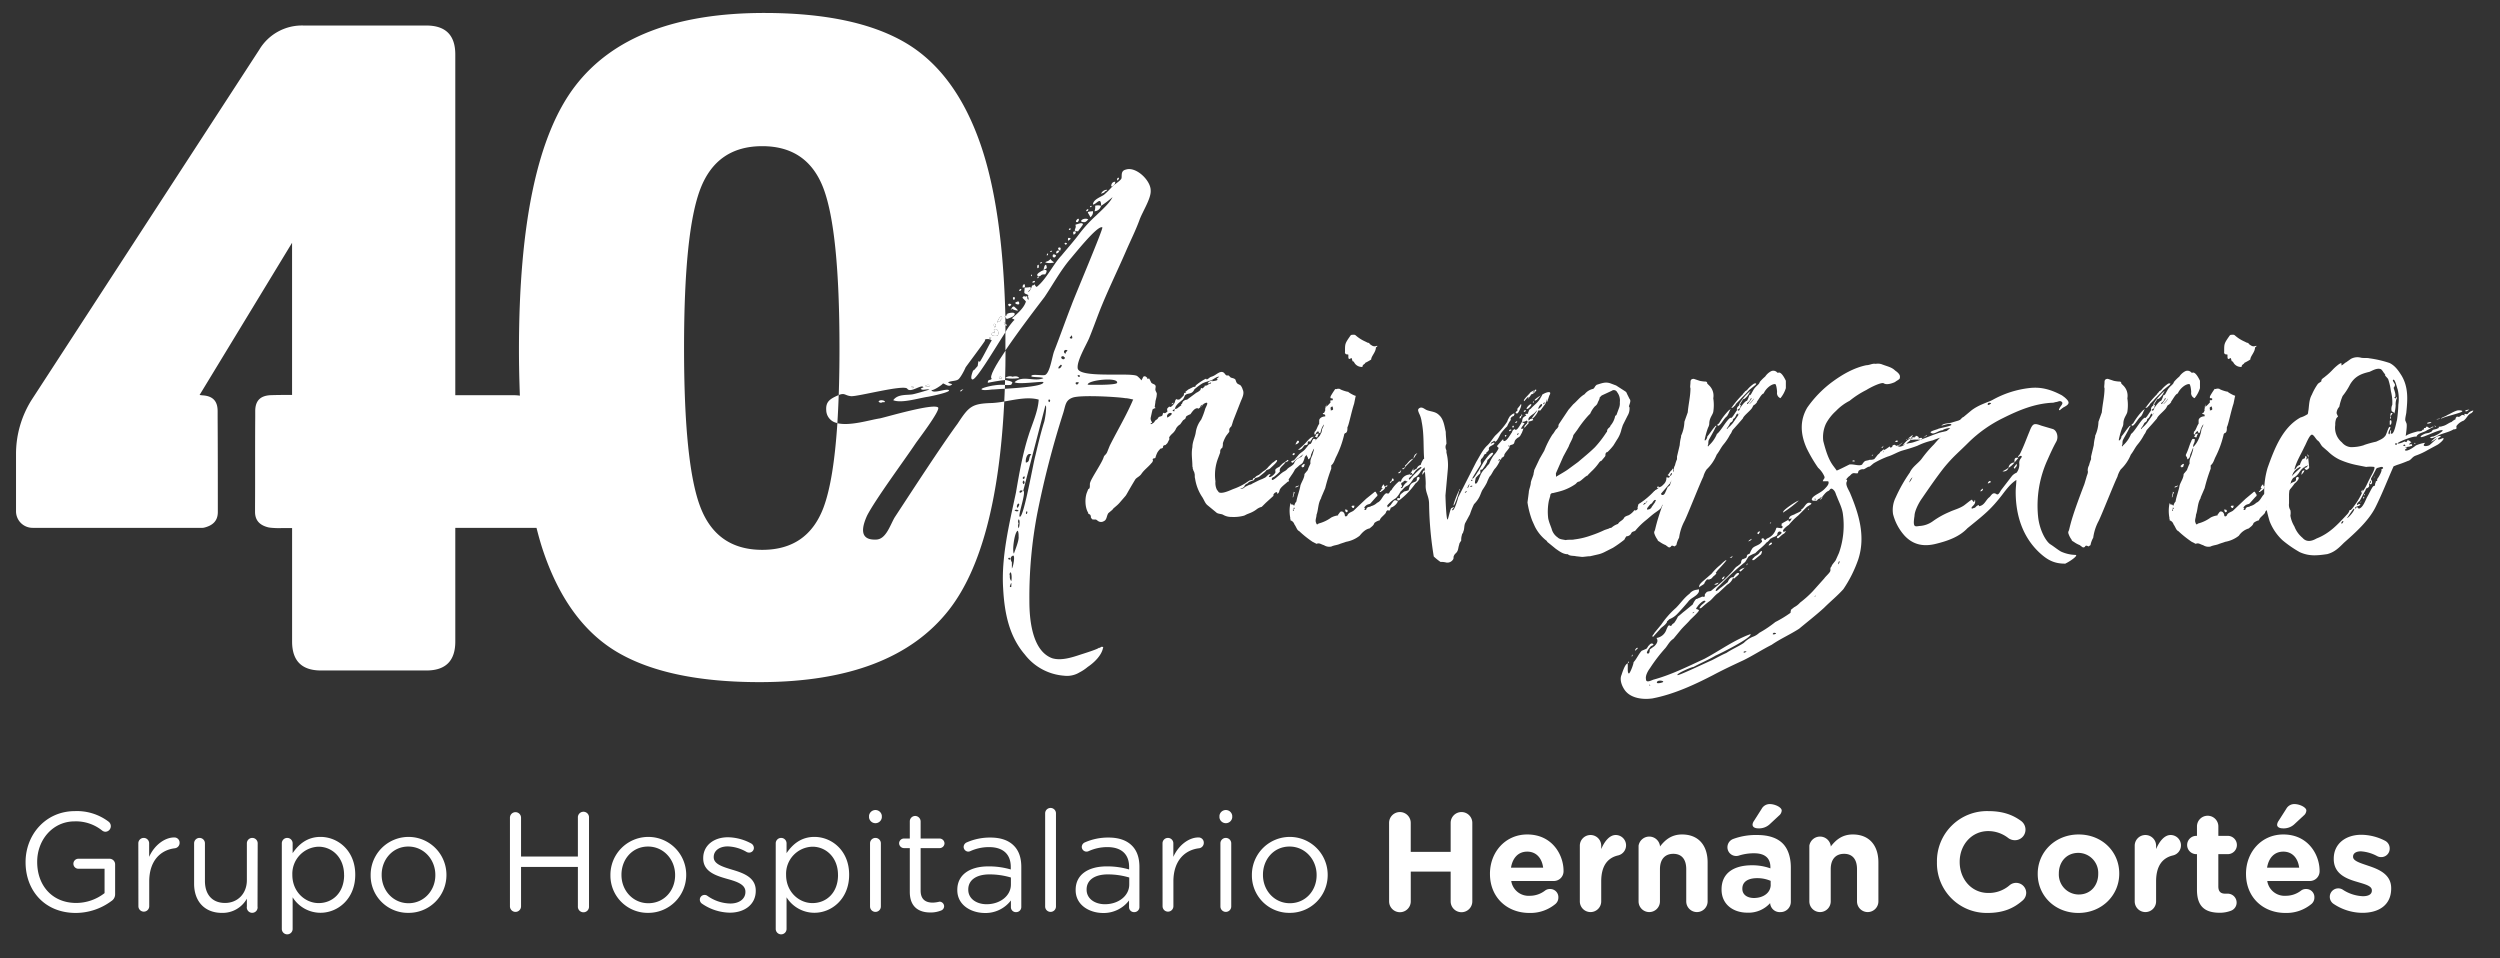 <svg xmlns="http://www.w3.org/2000/svg" id="Capa_1" data-name="Capa 1" viewBox="0 0 923.58 353.92"><rect x="0" y="0" width="923.58" height="353.92" fill="#333333" stroke="none"/><defs><style>.cls-1{fill:#fff;}.cls-2{fill:none;}</style></defs><title>LOGO GHHC_40aniversario</title><path class="cls-1" d="M9.45,318.56v-.1c0-10,7.33-18.81,18.24-18.81a19.4,19.4,0,0,1,12.42,3.89,2.1,2.1,0,0,1,.83,1.67,2.07,2.07,0,0,1-2,2.07,2.1,2.1,0,0,1-1.29-.52,15.45,15.45,0,0,0-10.08-3.32c-8.06,0-13.83,6.81-13.83,14.92v.1c0,8.67,5.56,15.12,14.4,15.12a17.1,17.1,0,0,0,10.49-3.64v-9H28.83a1.85,1.85,0,0,1,0-3.69h11.7a2.07,2.07,0,0,1,2,2.08v11.07a2.93,2.93,0,0,1-1.4,2.49A22.19,22.19,0,0,1,28,337.27C16.52,337.27,9.45,329,9.45,318.56Z"></path><path class="cls-1" d="M51.1,311.55a2,2,0,1,1,4,0v5c2-4.47,5.87-7.17,9.25-7.17a1.92,1.92,0,0,1,2,2,2,2,0,0,1-1.76,2c-5.2.62-9.46,4.52-9.46,12.26v9.15a2,2,0,1,1-4,0Z"></path><path class="cls-1" d="M95.14,334.88a2,2,0,1,1-3.94,0V332a10.25,10.25,0,0,1-9.2,5.25c-6.5,0-10.29-4.37-10.29-10.76V311.55a2,2,0,0,1,2-2,2,2,0,0,1,2,2v13.92c0,5,2.7,8.11,7.43,8.11,4.58,0,8.06-3.38,8.06-8.42V311.55a2,2,0,0,1,2-2,2,2,0,0,1,2,2Z"></path><path class="cls-1" d="M104.11,311.55a2,2,0,1,1,4,0v3.63c2.19-3.22,5.36-6,10.29-6,6.45,0,12.84,5.09,12.84,13.92v.11c0,8.78-6.34,14-12.84,14a12.15,12.15,0,0,1-10.29-5.72v11.69a2,2,0,0,1-2,2,2,2,0,0,1-2-2Zm23,11.74v-.1c0-6.34-4.36-10.39-9.45-10.39A10,10,0,0,0,108,323.13v.11c0,6.23,4.73,10.39,9.72,10.39C122.87,333.63,127.13,329.79,127.13,323.29Z"></path><path class="cls-1" d="M136.93,323.34v-.1a14,14,0,0,1,28-.11v.11a13.94,13.94,0,0,1-14.08,14A13.76,13.76,0,0,1,136.93,323.34Zm23.9,0v-.1c0-5.77-4.31-10.5-10-10.5S141,317.47,141,323.13v.11c0,5.77,4.26,10.44,9.93,10.44S160.83,329,160.83,323.34Z"></path><path class="cls-1" d="M188.39,302.09a2.05,2.05,0,1,1,4.1,0v14.34h21V302.09a2.06,2.06,0,1,1,4.11,0v32.74a2.06,2.06,0,1,1-4.11,0V320.27h-21v14.56a2.05,2.05,0,1,1-4.1,0Z"></path><path class="cls-1" d="M225.51,323.34v-.1a14,14,0,0,1,28-.11v.11a14,14,0,0,1-14.08,14A13.76,13.76,0,0,1,225.51,323.34Zm23.9,0v-.1c0-5.77-4.31-10.5-10-10.5-5.82,0-9.82,4.73-9.82,10.39v.11c0,5.77,4.26,10.44,9.92,10.44C245.36,333.68,249.41,329,249.41,323.34Z"></path><path class="cls-1" d="M259.26,333.79a1.82,1.82,0,0,1-.72-1.46,1.73,1.73,0,0,1,1.76-1.71,1.6,1.6,0,0,1,1,.31,15.09,15.09,0,0,0,8.52,2.86c3.22,0,5.56-1.66,5.56-4.26v-.11c0-2.7-3.17-3.74-6.7-4.72-4.21-1.2-8.89-2.66-8.89-7.59V317c0-4.62,3.85-7.69,9.15-7.69a18.62,18.62,0,0,1,8.57,2.29,1.94,1.94,0,0,1,1,1.66,1.74,1.74,0,0,1-1.77,1.72,2.07,2.07,0,0,1-.88-.21,14.55,14.55,0,0,0-7-2.08c-3.17,0-5.19,1.66-5.19,3.9v.1c0,2.55,3.32,3.54,6.91,4.63,4.16,1.24,8.62,2.86,8.62,7.69v.1c0,5.09-4.2,8.06-9.56,8.06A18.59,18.59,0,0,1,259.26,333.79Z"></path><path class="cls-1" d="M286.58,311.55a2,2,0,1,1,4,0v3.63c2.18-3.22,5.35-6,10.29-6,6.44,0,12.83,5.09,12.83,13.92v.11c0,8.78-6.34,14-12.83,14a12.13,12.13,0,0,1-10.29-5.72v11.69a2,2,0,0,1-2,2,2,2,0,0,1-2-2Zm23,11.74v-.1c0-6.34-4.36-10.39-9.45-10.39a10,10,0,0,0-9.72,10.33v.11c0,6.23,4.73,10.39,9.72,10.39C305.33,333.63,309.59,329.79,309.59,323.29Z"></path><path class="cls-1" d="M321.05,301.36a2.38,2.38,0,0,1,4.73,0V302a2.38,2.38,0,0,1-4.73,0Zm.37,10.19a2,2,0,1,1,4,0v23.33a2,2,0,0,1-2,2,2,2,0,0,1-2-2Z"></path><path class="cls-1" d="M336.11,329.53V313.32h-2.18a1.83,1.83,0,0,1-1.77-1.77,1.79,1.79,0,0,1,1.77-1.77h2.18v-6.34a2,2,0,0,1,2-2,2.05,2.05,0,0,1,2,2v6.34h7a1.84,1.84,0,0,1,1.82,1.77,1.81,1.81,0,0,1-1.82,1.77h-7V329c0,3.27,1.82,4.46,4.52,4.46a11.43,11.43,0,0,0,2.45-.36,1.73,1.73,0,0,1,1.71,1.72,1.69,1.69,0,0,1-1.14,1.56,10.28,10.28,0,0,1-3.95.72C339.39,337.11,336.11,335,336.11,329.53Z"></path><path class="cls-1" d="M353.66,328.85v-.11c0-5.65,4.68-8.67,11.48-8.67a28.78,28.78,0,0,1,8.27,1.14v-.94c0-4.83-3-7.32-8-7.32a16.65,16.65,0,0,0-7,1.51,2.15,2.15,0,0,1-.73.16A1.78,1.78,0,0,1,356,312.9a1.85,1.85,0,0,1,1.09-1.67,21.22,21.22,0,0,1,8.78-1.81c3.79,0,6.7,1,8.68,3,1.82,1.82,2.75,4.42,2.75,7.85v14.7a1.89,1.89,0,0,1-1.92,2,1.83,1.83,0,0,1-1.92-1.87v-2.44a11.79,11.79,0,0,1-9.72,4.63C358.7,337.22,353.66,334.36,353.66,328.85Zm19.8-2.08v-2.59a27.76,27.76,0,0,0-7.9-1.15c-5,0-7.85,2.18-7.85,5.56v.11c0,3.37,3.12,5.35,6.76,5.35C369.4,334.05,373.46,331,373.46,326.77Z"></path><path class="cls-1" d="M386.11,300.48a2,2,0,1,1,4,0v34.4a2,2,0,0,1-2,2,2,2,0,0,1-2-2Z"></path><path class="cls-1" d="M397.38,328.85v-.11c0-5.65,4.68-8.67,11.49-8.67a28.71,28.71,0,0,1,8.26,1.14v-.94c0-4.83-3-7.32-8-7.32a16.65,16.65,0,0,0-7,1.51,2.15,2.15,0,0,1-.73.16,1.78,1.78,0,0,1-1.76-1.72,1.85,1.85,0,0,1,1.09-1.67,21.22,21.22,0,0,1,8.78-1.81c3.79,0,6.7,1,8.68,3,1.82,1.82,2.75,4.42,2.75,7.85v14.7a1.89,1.89,0,0,1-1.92,2,1.84,1.84,0,0,1-1.92-1.87v-2.44a11.79,11.79,0,0,1-9.72,4.63C402.42,337.22,397.38,334.36,397.38,328.85Zm19.8-2.08v-2.59a27.76,27.76,0,0,0-7.9-1.15c-5,0-7.85,2.18-7.85,5.56v.11c0,3.37,3.12,5.35,6.76,5.35C413.13,334.05,417.18,331,417.18,326.77Z"></path><path class="cls-1" d="M429.47,311.55a2,2,0,0,1,2-2,2,2,0,0,1,2,2v5c2-4.47,5.87-7.17,9.25-7.17a1.92,1.92,0,0,1,2,2,2,2,0,0,1-1.77,2c-5.2.62-9.46,4.52-9.46,12.26v9.15a2,2,0,1,1-4,0Z"></path><path class="cls-1" d="M450.5,301.36a2.38,2.38,0,0,1,4.73,0V302a2.38,2.38,0,0,1-4.73,0Zm.36,10.19a2,2,0,0,1,2-2,2,2,0,0,1,2,2v23.33a2,2,0,0,1-2,2,2,2,0,0,1-2-2Z"></path><path class="cls-1" d="M462.49,323.34v-.1a14,14,0,0,1,28-.11v.11a13.94,13.94,0,0,1-14.08,14A13.77,13.77,0,0,1,462.49,323.34Zm23.91,0v-.1c0-5.77-4.32-10.5-10-10.5-5.82,0-9.82,4.73-9.82,10.39v.11c0,5.77,4.26,10.44,9.92,10.44C482.34,333.68,486.4,329,486.4,323.34Z"></path><path class="cls-1" d="M513.17,304a4,4,0,0,1,8,0v10.7h14.75V304a4,4,0,0,1,8,0v29a4,4,0,0,1-8,0V322H521.18V333a4,4,0,0,1-8,0Z"></path><path class="cls-1" d="M565,337.27c-8.37,0-14.56-5.87-14.56-14.39v-.11c0-7.95,5.67-14.49,13.77-14.49,9.31,0,13.41,7.63,13.41,13.4a3.6,3.6,0,0,1-3.69,3.79H558.3a6.46,6.46,0,0,0,6.81,5.46,9.15,9.15,0,0,0,5.61-1.87,2.92,2.92,0,0,1,1.92-.63,3,3,0,0,1,3.07,3.13,3.1,3.1,0,0,1-1,2.33A14.41,14.41,0,0,1,565,337.27Zm5.09-16.73c-.47-3.54-2.55-5.92-5.88-5.92s-5.4,2.33-6,5.92Z"></path><path class="cls-1" d="M583.64,312.43a3.95,3.95,0,1,1,7.9,0v1.25c1.14-2.7,3-5.2,5.34-5.2a3.82,3.82,0,0,1,.89,7.54c-4,.93-6.23,4-6.23,9.61V333a3.95,3.95,0,1,1-7.9,0Z"></path><path class="cls-1" d="M605.34,312.43a4,4,0,0,1,7.9,0v.31c1.82-2.34,4.15-4.46,8.16-4.46,6,0,9.45,3.94,9.45,10.33V333a3.95,3.95,0,0,1-7.9,0v-11.9c0-3.74-1.76-5.67-4.77-5.67s-4.94,1.93-4.94,5.67V333a3.95,3.95,0,0,1-7.9,0Z"></path><path class="cls-1" d="M636,328.64v-.1c0-6.08,4.63-8.88,11.23-8.88a19.76,19.76,0,0,1,6.81,1.14v-.47c0-3.28-2-5.1-6-5.1a18.07,18.07,0,0,0-5.46.79,3.42,3.42,0,0,1-1.14.21,3.22,3.22,0,0,1-3.27-3.23,3.26,3.26,0,0,1,2.13-3.06,24.09,24.09,0,0,1,8.88-1.46c4.32,0,7.43,1.14,9.41,3.12s3,5.14,3,8.88v12.69a3.79,3.79,0,0,1-3.85,3.79,3.54,3.54,0,0,1-3.79-3.28v-.05a10.7,10.7,0,0,1-8.41,3.54C640.34,337.17,636,334.15,636,328.64Zm18.14-1.82v-1.4a12.31,12.31,0,0,0-5-1c-3.38,0-5.46,1.35-5.46,3.85v.1c0,2.13,1.77,3.38,4.32,3.38C651.66,331.71,654.16,329.68,654.16,326.82Zm-6.7-22.13a2.76,2.76,0,0,1,.52-1.4l2.85-4.48a3.4,3.4,0,0,1,3-1.76c1.92,0,4.41,1.19,4.41,2.39a2.59,2.59,0,0,1-1,1.87l-3.23,3a5.81,5.81,0,0,1-4.52,1.71C648.29,306,647.46,305.52,647.46,304.69Z"></path><path class="cls-1" d="M668.43,312.43a4,4,0,0,1,7.9,0v.31c1.81-2.34,4.15-4.46,8.15-4.46,6,0,9.46,3.94,9.46,10.33V333a3.95,3.95,0,0,1-7.9,0v-11.9c0-3.74-1.76-5.67-4.78-5.67s-4.93,1.93-4.93,5.67V333a3.95,3.95,0,0,1-7.9,0Z"></path><path class="cls-1" d="M715.57,318.56v-.1a18.49,18.49,0,0,1,19-18.81c5.45,0,9.14,1.45,12.16,3.69a4,4,0,0,1,1.55,3.17,3.89,3.89,0,0,1-3.94,3.89,4.13,4.13,0,0,1-2.39-.78,12,12,0,0,0-7.43-2.59c-6.13,0-10.55,5.09-10.55,11.33v.1c0,6.24,4.31,11.43,10.55,11.43a11.69,11.69,0,0,0,7.9-2.86,3.73,3.73,0,0,1,6.13,2.81,3.79,3.79,0,0,1-1.36,2.86c-3.27,2.85-7.11,4.57-12.93,4.57A18.36,18.36,0,0,1,715.57,318.56Z"></path><path class="cls-1" d="M752.8,322.88v-.11c0-8,6.44-14.49,15.12-14.49s15,6.38,15,14.39v.1c0,8-6.45,14.5-15.12,14.5S752.8,330.88,752.8,322.88Zm22.35,0v-.11a7.4,7.4,0,0,0-7.33-7.69c-4.52,0-7.22,3.48-7.22,7.59v.1a7.39,7.39,0,0,0,7.32,7.69C772.44,330.46,775.15,327,775.15,322.88Z"></path><path class="cls-1" d="M788.63,312.43a3.95,3.95,0,1,1,7.9,0v1.25c1.14-2.7,3-5.2,5.35-5.2a3.82,3.82,0,0,1,.89,7.54c-4,.93-6.24,4-6.24,9.61V333a3.95,3.95,0,1,1-7.9,0Z"></path><path class="cls-1" d="M811.63,328.74V315.55h-.25a3.38,3.38,0,0,1,0-6.76h.25v-3.48a3.95,3.95,0,1,1,7.9,0v3.48H823a3.38,3.38,0,0,1,0,6.76h-3.48v11.9c0,1.82.78,2.7,2.55,2.7.26,0,.78,0,.93,0a3.3,3.3,0,0,1,3.28,3.27,3.2,3.2,0,0,1-2,3,11.68,11.68,0,0,1-4.52.78C814.91,337.11,811.63,335.19,811.63,328.74Z"></path><path class="cls-1" d="M844.3,337.27c-8.36,0-14.55-5.87-14.55-14.39v-.11c0-7.95,5.67-14.49,13.78-14.49,9.29,0,13.4,7.63,13.4,13.4a3.6,3.6,0,0,1-3.69,3.79H837.6a6.46,6.46,0,0,0,6.81,5.46,9.15,9.15,0,0,0,5.61-1.87,2.92,2.92,0,0,1,1.92-.63,3,3,0,0,1,3.07,3.13,3.1,3.1,0,0,1-1,2.33A14.42,14.42,0,0,1,844.3,337.27Zm5.09-16.73c-.46-3.54-2.54-5.92-5.86-5.92s-5.41,2.33-6,5.92Zm-8.15-15.85a2.86,2.86,0,0,1,.52-1.4l2.86-4.48a3.38,3.38,0,0,1,3-1.76c1.92,0,4.42,1.19,4.42,2.39a2.57,2.57,0,0,1-1,1.87l-3.23,3a5.8,5.8,0,0,1-4.52,1.71C842.07,306,841.24,305.52,841.24,304.69Z"></path><path class="cls-1" d="M862.21,334a3.12,3.12,0,0,1-1.51-2.7,3.13,3.13,0,0,1,4.68-2.7,14.65,14.65,0,0,0,7.53,2.49c2.29,0,3.33-.83,3.33-2.07v-.11c0-1.71-2.7-2.28-5.77-3.22-3.9-1.14-8.31-3-8.31-8.36v-.11c0-5.66,4.57-8.83,10.18-8.83a19.56,19.56,0,0,1,8.62,2.13,3.2,3.2,0,0,1,1.87,3,3.11,3.11,0,0,1-3.16,3.12,3,3,0,0,1-1.46-.36,14.69,14.69,0,0,0-6-1.77c-1.92,0-2.91.83-2.91,1.92v.1c0,1.56,2.65,2.29,5.67,3.33,3.89,1.3,8.41,3.17,8.41,8.26v.11c0,6.18-4.62,9-10.65,9A19.34,19.34,0,0,1,862.21,334Z"></path><path class="cls-2" d="M373.08,206c0,.24,0,.24-.25,0-.49.24-.49.49,0,.74C373.33,206.77,373.33,206.52,373.08,206Z"></path><path class="cls-2" d="M373.33,215.93c-.25.74-.5,1,.25,1C373.58,216.67,373.82,214.44,373.33,215.93Z"></path><path class="cls-2" d="M376.55,186.47c-.25-1.24-1.24.49-.75,1C376.05,187.7,376.3,187,376.55,186.47Z"></path><path class="cls-2" d="M376.3,188.69a1.17,1.17,0,0,0-1.49-.24A1.17,1.17,0,0,0,376.3,188.69Z"></path><path class="cls-2" d="M373.08,212.71a2.64,2.64,0,0,0,.5,2c.24-.5.24-3-.25-3.22A1,1,0,0,0,373.08,212.71Z"></path><path class="cls-2" d="M374.32,205.28c-1,.25-1.24,1.24-.5,2.48V210C374.32,209.49,375.06,205.28,374.32,205.28Z"></path><path class="cls-2" d="M378.53,176.57v-.25c0-.5-.25-.5-.75.25Q378.16,177.31,378.53,176.57Z"></path><path class="cls-2" d="M381,167.9c-1.73-1-2.23,2.23-2,3C380.75,170.62,379.77,168.89,381,167.9Z"></path><path class="cls-2" d="M377.78,181.27c-.49-.25-1.48,0-1,.74A1.29,1.29,0,0,0,377.78,181.27Z"></path><path class="cls-2" d="M371.6,140.42c3.46.74,2.22,1,2,1.73a9.36,9.36,0,0,1-2.32,0c0,.47,0,.94-.05,1.41,5.7-.35,14.43-1,14.25-2.44,0-.5-9.41,1-10.65,0,3-2.72,7.43,0,10.65-1.49-.5-.49-4.46-.24-4.46-.74,0-1,4.46,0,5.2-.49,1.73-1,2.48-6.69,3.22-8.67,2.23-5.69,4.21-11.38,6.44-17.08.74-2.23,11.88-28.47,11.38-28.72-1.73-1-10.64,10.4-12.13,12.13-3.46,4.21-6.19,9.16-9.16,13.62-1.33,1.78-9.07,11.75-14.47,19.77,0,3.72-.07,7.36-.17,10.9A.51.51,0,0,1,371.6,140.42Zm2.47-1.24c1-.25,2-.25,2.48.49a18.1,18.1,0,0,1-5.2,0A2.69,2.69,0,0,1,374.07,139.18Z"></path><path class="cls-2" d="M378.53,178.3c-.25-1-.25-1-.75-.25C378,179,378.28,179,378.53,178.3Z"></path><path class="cls-2" d="M376.05,196.12c-1.24,0-2.23,7.68-1.48,8.42.49-1.49,2-4.95,1.73-6.44A5.42,5.42,0,0,0,376.05,196.12Z"></path><path class="cls-2" d="M304.25,69.7Q298.37,54,281.6,54T258.77,69.7q-6.06,15.69-6.06,58.85t6.06,58.85q6.08,15.69,22.83,15.69t22.65-15.69q3.75-10,5.1-31.11a4.93,4.93,0,0,1-4.11-4.73c-.24-3.22,1.49-4.21,4.21-5.45l.4-.17c.19-5.37.28-11.15.28-17.39Q310.13,85.4,304.25,69.7Z"></path><path class="cls-2" d="M397.84,142.15l.74-.74C397.84,140.91,396.6,141.41,397.84,142.15Z"></path><path class="cls-2" d="M395.61,125.07h.25c.49,0,.24-.75,0-1.24C395.61,124.57,394.62,124.82,395.61,125.07Z"></path><path class="cls-2" d="M393.63,130.76c0-.49.25-.74.74-1.24C393.38,128.78,392.39,130,393.63,130.76Z"></path><path class="cls-2" d="M398.09,138.93c.49.5.74.5.74,0v-.24C398.58,138.44,397.84,138.69,398.09,138.93Z"></path><path class="cls-2" d="M376.3,191.92a1.55,1.55,0,0,0,0,1.48,2.07,2.07,0,0,0,0,1.73C376.55,195.13,377,191.92,376.3,191.92Z"></path><path class="cls-2" d="M401.8,142.15c.74,0,10.64.25,10.89-.74C413.19,139.18,401.55,140.42,401.8,142.15Z"></path><path class="cls-2" d="M392.14,131.75c-.49.75,1,1.49,1.24.5V132h-.25C392.89,131.51,392.64,131.51,392.14,131.75Z"></path><path class="cls-2" d="M379,189.44c0,.49.25.74.5,0C379.52,188.69,379.27,188.69,379,189.44Z"></path><path class="cls-2" d="M386.2,149.83,378,181.27c1.24.5-2.23,9.65-1.24,9.65,1.49,0,5-20,5.7-22.53,1-4.2,2-8.41,3.22-12.38C386,155.28,386.94,149.58,386.2,149.83Z"></path><path class="cls-2" d="M391.9,134.72l-.75.75c-.49,1,.25.74.75.24C392.39,135,392.39,135,391.9,134.72Z"></path><path class="cls-2" d="M387.44,147.6c-.25.49-.25.74.25,1C388.18,147.85,387.93,147.6,387.44,147.6Z"></path><path class="cls-1" d="M353.77,156.51c-6.19,8.42-17.58,26-23.27,34.66-1.74,3-3.22,8.17-6.93,8.17-6.44.25-5-5-3.22-8.91,3.22-6.19,13.86-20.55,17.82-26.49,1-1.49,9.16-12.13,8.42-13.37-1.49-1.73-19.06,3.47-21.54,4-3.52.5-11,2.93-15.7,1.76q-1.37,21.11-5.1,31.11-5.88,15.69-22.65,15.69T258.77,187.4q-6.06-15.69-6.06-58.85t6.06-58.85Q264.85,54,281.6,54T304.25,69.7q5.88,15.69,5.88,58.85c0,6.24-.09,12-.28,17.39,2.3-.93,2.21.18,4.55.42s19.81-4.46,20.8-2.72c1.24,1.73,5.45-2,5.94-.5a1.87,1.87,0,0,0-1,.5c.74.74,2,0,3.22.25.25,0-4.7,1.48-5.94,1.73-2,.49-5.69-.25-7.43,2.23,3,1.24,9.41-.75,12.63-1.24.25,0,8.91-1.73,7.92-2.48s-6.44,1.73-6.44-.24c0,1,4.46-2,4.21-2.23.74,0,2.23,1.73,3.47.24a10.38,10.38,0,0,1-1.49-.49c.25-.75,2.73-.5,3.72-1.24.74-.5,2.22-3.22,2.72-4.46,1.24-1.73,7.18-9.65,7.18-9.9-.49-.74,2-.74,2.48,0-.25,0-3.22,6.19-4.46,7.93,0-.25-.25-.25-.5-.25l-.24,1.73c-.5.49-2,2.48-1.49,1.24-.25.49-1.48,3.46-.5,3.71,1.29.55,8-10.91,12.24-17.45,0-.85,0-1.68,0-2.51a1.81,1.81,0,0,1-.56-1.08,1.65,1.65,0,0,1,.54.41c0-.76,0-1.53,0-2.29-.3-.14-.52-.2,0-.48q-1-39.67-9.13-63.3-9.29-26.92-28-37.8T282.31,4.79q-49.21,0-69.9,27.1t-20.69,97.37c0,5.91.14,11.49.34,16.91A17.35,17.35,0,0,0,190,146H168.2V20.12q0-10.69-10.7-10.69H112.21A18.33,18.33,0,0,0,95.8,18.34L11.63,147.81a37.55,37.55,0,0,0-5.71,19.62v21.43A6.12,6.12,0,0,0,12.05,195H74.87c.26,0,.51-.07.76-.13,2.81-.75,4.85-2.32,4.84-5.72,0-.7,0-1.39,0-2.09,0-11,0-21.94-.07-32.91,0-.76,0-1.52,0-2.28,0-3.82-1.9-5.62-5.67-5.82l-1-.13,34.17-56.23V145.9c-2.58,0-5.15,0-7.72.09a1.43,1.43,0,0,0-.22,0c-3.77.2-5.63,2-5.67,5.82,0,.76,0,1.52,0,2.28-.09,11,0,21.94-.07,32.91,0,.7,0,1.39,0,2.09,0,3.4,2,5,4.84,5.72.25.06.51.09.76.13a28.62,28.62,0,0,0,4.25.15h3.84V237q0,10.7,10.7,10.7H157.5q10.71,0,10.7-10.7V195h30c.8,3.16,1.66,6.21,2.62,9q9.09,26.56,27.82,37.27T280.53,252q49.22,0,70.09-26.75,17.73-22.74,20.39-76.92a38.09,38.09,0,0,1-4.37.55C359,149.09,358,150.08,353.77,156.51Zm16.34-39.36c.49.74-.74.74-.5,1.48-.49,0-.74.25-1.23.5C368.38,118.88,369.61,116.16,370.11,117.15Zm-2.23,3v.24c-.25.75-.49.75-.74-.24C367.14,118.88,368.13,120.36,367.88,120.12Zm-.74,2.72s.74.5.25,0a1.86,1.86,0,0,0-.25-1c1.73-1.24,2.23,2.23,1,2.23C365.65,124.32,366.15,122.84,367.14,122.84Zm-1,1.73c0,.5-.25.5-.74.5C365.41,124.82,365.65,124.57,366.15,124.57Zm-23.52,17.58c.49,0,.74,0,1,.25,0,.49-1.24.25-1.49.25C341.39,142.65,342.13,142.4,342.63,142.15Zm-5.7.5c.75.24.75.49.25.74C336.69,142.89,336.69,142.89,336.93,142.65Z"></path><path class="cls-1" d="M366.4,139.92c-.5.74-1.49,0-1.49,1.49,0,0,5.14-1,6.4-1,.1-3.54.16-7.18.17-10.9C367.87,134.84,365.31,139.33,366.4,139.92Zm3-.74h.24c.75.25.75.49,0,.74C368.87,139.67,368.87,139.67,369.37,139.18Z"></path><path class="cls-1" d="M355,144.63l.24-.25s.5-.49.75-.49a1.37,1.37,0,0,0-1.24.49A.24.24,0,0,0,355,144.63Z"></path><path class="cls-1" d="M324.55,148.34c.25.25.5.5.75.25,0,.25-.5.25-1,.25.49,0,1.48,0,1.73-.25h.74C327.53,148.09,325.05,147.35,324.55,148.34Z"></path><path class="cls-1" d="M367.14,142.4c-.5,0-5.2,1-4.46,1.49s3.47,0,4,0,2.37-.16,4.57-.29c0-.47,0-.94.05-1.41A17.9,17.9,0,0,0,367.14,142.4Z"></path><path class="cls-1" d="M390.16,94.37c-.24-.25-1.48-1-1.24.49C389.42,95.36,389.92,95.11,390.16,94.37Z"></path><path class="cls-1" d="M391.65,92.63c.25-.73.49-1.23-.5-1.23C390.66,91.9,390.9,92.14,391.65,92.63Z"></path><path class="cls-1" d="M391.4,92.63c-1-.24-1.24.25-1.24,1C390.9,93.63,391.15,93.13,391.4,92.63Z"></path><path class="cls-1" d="M388.68,92.63c-.5,0-.75.25-.75.5C388.43,93.13,388.68,92.88,388.68,92.63Z"></path><path class="cls-1" d="M384.22,102.05l.25-.25c.74-.74,1.48-.25,1.73-.5C388.68,97.34,380.26,102.05,384.22,102.05Z"></path><path class="cls-1" d="M383.73,97.83c-.75,0-.5.75-.5,1.24C384,99.07,383.73,98.33,383.73,97.83Z"></path><path class="cls-1" d="M393.63,89.67c-.5.24-.5.24,0,.74C394.37,90.16,394.37,89.91,393.63,89.67Z"></path><path class="cls-1" d="M387.19,93.63c-.25,0-.49.24-.49.74C387.19,94.37,387.19,94.12,387.19,93.63Z"></path><path class="cls-1" d="M383.73,102.05c-.25,0-.5.24-.5.73C383.73,102.78,383.73,102.54,383.73,102.05Z"></path><path class="cls-1" d="M385,96.85c-.49,0-.74,0-.74.49C384.72,97.34,385,97.1,385,96.85Z"></path><path class="cls-1" d="M388.68,97.1a.91.91,0,0,0,.74-.25c-.25,0-1.49-1-1.24-1.24-1,1-1,.74-2,1.24C386.2,97.1,387.69,97.34,388.68,97.1Z"></path><path class="cls-1" d="M386.45,97.83c-.74,0-.74,1.49-1,2l1.24-.75A2.24,2.24,0,0,0,386.45,97.83Z"></path><path class="cls-1" d="M403.28,76.05c-.49,0-.74.24-.49.49C403,76.54,403.28,76.54,403.28,76.05Z"></path><path class="cls-1" d="M402.05,77.29a.66.66,0,0,0-.75.74A.66.66,0,0,0,402.05,77.29Z"></path><path class="cls-1" d="M402.79,80.26a2.43,2.43,0,0,0,1-2.23C400.81,78.28,402.05,78.28,402.79,80.26Z"></path><path class="cls-1" d="M399.82,82c1,.25,1.48,0,2.23-1C400.31,80.26,398.58,81.74,399.82,82Z"></path><path class="cls-1" d="M409,70.11a2.37,2.37,0,0,0-2.23,1.48L408,71.1C408,70.6,409,70.6,409,70.11Z"></path><path class="cls-1" d="M412,67.14c-1,0-1.49.74-1.49,1.73A1.65,1.65,0,0,0,412,67.14Z"></path><path class="cls-1" d="M397.59,82c.5.25.74,0,1-.74C398.58,80,397.09,81.74,397.59,82Z"></path><path class="cls-1" d="M398.33,85.46c-.24,0,2-2.48,1.74-2.73-.5-.74-2.23.25-2.73.25v.25C397.84,84.47,395.86,85.46,398.33,85.46Z"></path><path class="cls-1" d="M395.61,84.47c-.5-.25-.74,0-.74.49C395.36,85,395.61,84.71,395.61,84.47Z"></path><path class="cls-1" d="M395.61,88.18c-1.49-1-1,.74-1,.74A3.52,3.52,0,0,0,395.61,88.18Z"></path><path class="cls-1" d="M413.19,65.65c-.5,0-.5.49-.5,1C413.19,66.64,413.68,65.65,413.19,65.65Z"></path><path class="cls-1" d="M397.34,85.46c-1,0-1,.25-.74,1.24C397.34,86.45,397.59,86,397.34,85.46Z"></path><path class="cls-1" d="M382.24,104.27c.25-.49,0-.74-.74-.25C381.25,104.52,381.5,104.52,382.24,104.27Z"></path><path class="cls-1" d="M305.24,151.56a4.93,4.93,0,0,0,4.11,4.73q.31-4.87.5-10.35l-.4.17C306.73,147.35,305,148.34,305.24,151.56Z"></path><path class="cls-1" d="M371.84,119.87a1.59,1.59,0,0,1-.45-.33c0,.22,0,.44,0,.67C371.7,120.48,372,120.51,371.84,119.87Z"></path><path class="cls-1" d="M404.52,76.05c.25,0,0,2-.25,2a2.6,2.6,0,0,0,2.48-2A3.41,3.41,0,0,0,404.52,76.05Z"></path><path class="cls-1" d="M371.84,117.89c.74-.25,3.22-1,3-2,0-.74-3.21-.25-3,.49.25-.24.25-.24.25,0-.35.16-.58.27-.75.37,0,.16,0,.32,0,.48A.71.71,0,0,1,371.84,117.89Z"></path><path class="cls-1" d="M373.58,142.15c.24-.74,1.48-1-2-1.73a.51.51,0,0,0-.29,0c0,.6,0,1.2-.05,1.8A9.36,9.36,0,0,0,373.58,142.15Z"></path><path class="cls-1" d="M420.12,138.93c-2.23-1.48-21.79,1-22-3-.25-2.72,3-8.17,4.2-10.89,1.24-3,2.48-6.44,3.72-9.66,3-7.67,6.68-15.1,9.9-22.53,1.73-4,3.47-7.42,4.95-11.38,1-3,4.46-8.17,4.21-11.14,0-3.72-5.45-8.92-9.16-7.68-2.23.5-1.24,2.73-1.73,3.46-.75,1-2.48,2-3.22,2.73a33.27,33.27,0,0,1-3,3c-.75.74-4.21,1.73-4.21,3.72,1.24,0,3-3.23,3,.49A38,38,0,0,0,411,72.83c-1,2.23-4.46,5.2-5.94,6.69a50.91,50.91,0,0,0-6.19,6.68c-2,2.72-4.46,5.45-6.69,8.17C388.92,97.83,386.7,103,383,106a1.35,1.35,0,0,1-.74-1,1.3,1.3,0,0,1-1,.49c0,.25-.74,2.47-1.48,2.23-.25,0,1.73-1,.74-1.73,0,.24-2,.24-2,.24,0,2-.5,2,.74,2.48a.53.53,0,0,1,.5.49c.49,0,.24,0,0,.25a3.43,3.43,0,0,1,.24,1.24c-.49,0-.49-.74-.49-1.24-.25,0-.75,0-.75.25,0-.25-.74-.5-1,.25-.24,0,1.24,1.24,1.24,1.48-.74,2.48-3.46,4.71-5.2,6.19,0,0,1.49.5.75.75a25.44,25.44,0,0,0-3.12,4.33c0,1.8,0,3.62,0,5.47v1.3c5.4-8,13.14-18,14.47-19.77,3-4.46,5.7-9.41,9.16-13.62C396.6,94.37,405.51,83,407.24,84c.5.25-10.64,26.49-11.38,28.72-2.23,5.7-4.21,11.39-6.44,17.08-.74,2-1.49,7.68-3.22,8.67-.74.49-5.2-.5-5.2.49,0,.5,4,.25,4.46.74-3.22,1.49-7.68-1.23-10.65,1.49,1.24,1,10.65-.5,10.65,0,.18,1.43-8.55,2.09-14.25,2.44-.06,1.58-.13,3.14-.2,4.69,4.25-.73,8.89-1.79,12.72-.69-.25,4.45-2.48,9.16-3.72,13.12-2.23,6.93-3.46,14.11-4.7,21.29-2.48,11.64-5.45,23.77-4.71,35.41.5,9.15,2.23,17.57,7.93,24.26a20.23,20.23,0,0,0,14.6,7.92,8.86,8.86,0,0,0,5.7-1.24,15.56,15.56,0,0,0,3-2c2.23-1.48,5.2-4.21,5.69-7.18.25-.25-.25-.25-.49-.25s-.25,0-.5.25a.87.87,0,0,0-.49.25v-.25c0,.5-5.7,2.23-7.18,2.72-3,1-6.93,2.23-10.15,1.24-7.43-2.72-8.42-14.36-8.42-21a164.49,164.49,0,0,1,3-32.93,340.07,340.07,0,0,1,9.41-36.39c1-3,.74-5,3.71-6,3.22-1,16.34-.24,19.31.25,1.73,0,4.46,1.24,5.95.5.74-.75,1.23-2.48.74-5.2C422.35,141.16,421.36,139.92,420.12,138.93ZM381,167.9c-1.23,1-.25,2.72-2,3C378.77,170.13,379.27,166.91,381,167.9Zm-2.47,8.42v.25q-.37.74-.75,0C378.28,175.82,378.53,175.82,378.53,176.32Zm0,2c-.25.74-.5.74-.75-.25C378.28,177.31,378.28,177.31,378.53,178.3Zm-.75,3a1.29,1.29,0,0,1-1,.74C376.3,181.27,377.29,181,377.78,181.27Zm-1.23,5.2c-.25.49-.5,1.23-.75,1C375.31,187,376.3,185.23,376.55,186.47Zm-.25,2.22a1.17,1.17,0,0,1-1.49-.24A1.17,1.17,0,0,1,376.3,188.69ZM372.83,206c.25.24.25.24.25,0,.25.49.25.74-.25.74C372.34,206.52,372.34,206.27,372.83,206Zm.75,10.89c-.75,0-.5-.25-.25-1C373.82,214.44,373.58,216.67,373.58,216.92Zm0-2.23a2.64,2.64,0,0,1-.5-2,1,1,0,0,1,.25-1.24C373.82,211.72,373.82,214.19,373.58,214.69Zm.24-4.7v-2.23c-.74-1.24-.49-2.23.5-2.48C375.06,205.28,374.32,209.49,373.82,210Zm.75-5.45c-.75-.74.24-8.42,1.48-8.42a5.42,5.42,0,0,1,.25,2C376.55,199.59,375.06,203.05,374.57,204.54Zm1.73-9.41a2.07,2.07,0,0,1,0-1.73,1.55,1.55,0,0,1,0-1.48C377,191.92,376.55,195.13,376.3,195.13Zm2.72-5.69c.25-.75.5-.75.5,0C379.27,190.18,379,189.93,379,189.44ZM385.71,156c-1.24,4-2.23,8.18-3.22,12.38-.74,2.48-4.21,22.53-5.7,22.53-1,0,2.48-9.15,1.24-9.65l8.17-31.44C386.94,149.58,386,155.28,385.71,156Zm2-7.42c-.5-.25-.5-.5-.25-1C387.93,147.6,388.18,147.85,387.69,148.59Zm4.21-12.88c-.5.5-1.24.75-.75-.24l.75-.75C392.39,135,392.39,135,391.9,135.71Zm1.48-3.46c-.25,1-1.73.25-1.24-.5.5-.24.75-.24,1,.25h.25Zm.25-1.49c-1.24-.74-.25-2,.74-1.24C393.88,130,393.63,130.27,393.63,130.76Zm2.23-5.69h-.25c-1-.25,0-.5.25-1.24C396.1,124.32,396.35,125.07,395.86,125.07Zm2,17.08c-1.24-.74,0-1.24.74-.74Zm1-3.22c0,.5-.25.5-.74,0-.25-.24.49-.49.74-.24Zm13.86,2.48c-.25,1-10.15.74-10.89.74C401.55,140.42,413.19,139.18,412.69,141.41Z"></path><path class="cls-1" d="M376.55,139.67c-.5-.74-1.49-.74-2.48-.49a2.69,2.69,0,0,0-2.72.49A18.1,18.1,0,0,0,376.55,139.67Z"></path><path class="cls-1" d="M381.25,101.55c-.25-.25-.5,0-.25.5C381.25,102.05,381.25,101.8,381.25,101.55Z"></path><path class="cls-1" d="M373.08,112.2c-1.24,0-.25,1-.25,1C373.82,112.69,373.82,112.44,373.08,112.2Z"></path><path class="cls-1" d="M373.82,114.17v-.24C373.58,113.68,373.08,114.92,373.82,114.17Z"></path><path class="cls-1" d="M376.55,112.2c0-.75-.25-1-.75-.75C373.82,112,376.55,112.94,376.55,112.2Z"></path><path class="cls-1" d="M378.53,105c-.5,0-.5.24-.5.24-.25.25-.25.5-.25,1C378.77,106.25,378.77,106,378.53,105Z"></path><path class="cls-1" d="M377.29,106.75a.65.65,0,0,0-.74.74A.65.65,0,0,0,377.29,106.75Z"></path><path class="cls-1" d="M376.05,114.67c0-.25-1.48-1.48-1.48-1.48-.75.24-.75.49-.75.74C374.07,114.42,376.05,114.92,376.05,114.67Z"></path><path class="cls-1" d="M374.81,109.72c-1,0-.49.74-.49,1C375.31,110.71,374.81,110.21,374.81,109.72Z"></path><path class="cls-1" d="M343.62,142.4c-.25-.25-.5-.25-1-.25-.5.25-1.24.5-.5.5C342.38,142.65,343.62,142.89,343.62,142.4Z"></path><path class="cls-1" d="M366.15,124.57c-.5,0-.74.25-.74.5C365.9,125.07,366.15,125.07,366.15,124.57Z"></path><path class="cls-1" d="M336.93,142.65c-.24.24-.24.24.25.74C337.68,143.14,337.68,142.89,336.93,142.65Z"></path><path class="cls-1" d="M368.13,124.08c1.24,0,.74-3.47-1-2.23a1.86,1.86,0,0,1,.25,1c.49.5-.25,0-.25,0C366.15,122.84,365.65,124.32,368.13,124.08Z"></path><path class="cls-1" d="M371.41,120.21c0-.23,0-.45,0-.67a1.65,1.65,0,0,0-.54-.41A1.81,1.81,0,0,0,371.41,120.21Z"></path><path class="cls-1" d="M369.61,139.92c.75-.25.75-.49,0-.74h-.24C368.87,139.67,368.87,139.67,369.61,139.92Z"></path><path class="cls-1" d="M367.88,120.36v-.24c.25.24-.74-1.24-.74,0C367.39,121.11,367.63,121.11,367.88,120.36Z"></path><path class="cls-1" d="M371.35,117.25c0-.16,0-.32,0-.48C370.83,117.05,371.05,117.11,371.35,117.25Z"></path><path class="cls-1" d="M370.11,117.15c-.5-1-1.73,1.73-1.73,2,.49-.25.74-.5,1.23-.5C369.37,117.89,370.6,117.89,370.11,117.15Z"></path><path class="cls-1" d="M404.77,191.92H404c-.49,0-.49,0-1-.75a1.48,1.48,0,0,0-.25-1l-.74-.49c-.24-.25.25-.25,0-.25-1.24-2-1.24-5.45-.49-7.43l.49-1.24c.25-.24.5-.24.5-.49.24-.5,0-1.49.24-2,.5-1.73,4.46-7.43,5-9.41.24-.74.74-.74,1.23-1.73l1-2.48c3.46-6.93,7.67-13.62,10.15-21a5.76,5.76,0,0,1,1-2.48l.75-1,.49-1c.5-.25.75-.25,1.24.25.25,0,.25.49.25.49.25.25.49-.25.74,0l.74,1.49c.5.49,1.24.49,1.49,1,.25.25,0,1,0,1.49,0,.74.74,1.23.49,2,0,1-.49,2-.49,2.73l-.25,1.73.25.25c0,.49-.25,0-.74.49-.5.25-.25.25-.5,1l-.49,2.23a1.89,1.89,0,0,0,.24,1.24l.25.49c0,.5-.49,0-.49.5s1.23-.5,1.23-.5l.5-.73.74-.5.5-.74c.49-.25,1-.25,1.23-.5.25,0,.25-1,.5-1,.25-.25.25.25.74,0l.74-.5c0-.49-.24-.74,0-1.24l.5-.49c.25-.24.5,0,.74,0a5.52,5.52,0,0,0,1.24-1.23c.5-.75.25-1.49,1-1.74-.25.25.5.25.75.25s.74-.5,1-.75l.74-.74c.25-.49,0-1,.49-1,0,.25.5-.24.5-.24h-.5l1.24-1,1.49-.75a1.46,1.46,0,0,1,1-.25c.25-.24.25-.24.25-.49a19.36,19.36,0,0,1,3.71-2.48c.49,0,.25.5.49.25l.75-.5c.49-.49,1-.49,1.48-.74,1.24-.49,2.72-2.23,4-1.23.5.49.5.74,1,1h.75l.74.74c.49.24,1.24.24,1.73.74.25.49.25,1,.74,1.49.25.24,1,.49,1.24.74a4.15,4.15,0,0,1,.74,1.49c.75,1.48-.24,3.21-.74,4.45l-2.72,6.94c-.25.73-.5,1.72-.74,2.22a2.67,2.67,0,0,0-.75,1v1L453,161a13.38,13.38,0,0,0-1.23,2.73,4.21,4.21,0,0,1-.25,1.74c-.25.24-.5.24-.5.49-.25.24-.25.74-.25,1.24l-.74,2a17.18,17.18,0,0,0-1,8.66,5.75,5.75,0,0,0,.5,3l.74,1c1.24.73,4.21-.75,5.45-1.24a22.05,22.05,0,0,0,4.21-2l1.48-1c.25-.24,1.24-.24,1.48-.49,0,0,0-.49.25-.49.25-.25.5,0,.5-.25l.49-.5,1-.49,1.49-1.24a6.63,6.63,0,0,0,2-1.74l1.49-1.48c.24,0,1.23-1,1.48-1,1,.25-1.73,2.47-2.23,3s-1,.5-1.48.74a6,6,0,0,1-1.24,1.24l-1.24,1c-.49.5-1.24.5-1.73.75l-.5.74-.74.24-1.24.5c.25,0-.25.49-.49.49l-.74.5c-.25.5-.25.74-.75,1-.25.25-.74.25-1,.5a2.26,2.26,0,0,0,1.74-.75l1.48-.74c.74-.25.5,0,1.24-.5l2.47-1.23,1.24-.5,1-.49c.75-.5,1.24-1.49,2-1.24-.25.5-1.23,1.24,0,1a4.53,4.53,0,0,0,1.73-1.49c.25-.49-.24-1,.25-1.48a5.6,5.6,0,0,1,1.24-.75l1.24-1.23,1.48-1s.25-.5.5-.25c.49.25-.25.5-.25.5l-.49.24a.54.54,0,0,0-.5.5l-.74.74c-.74.74-1.24,1.24-1,2.23a17.85,17.85,0,0,1-2.23,2s-1,.25-.74,1,3.22-2.23,3.71-2.48c.5-.49,1.49-.74,2-1.48.74-.75,1.73-1,2.48-2a3.75,3.75,0,0,1,1.23-1.73l1.49-.75.74-1-1.23,1c-.5.5-1,.5-1.49,1l-1.24,1.24-.49-.25c-.25-.49.49-.49,1-.74l1.48-1.73c.75-1,2-1.49,2.73-2.48l1-1.24c.24-.49.74-.49,1.23-.74a12.29,12.29,0,0,0,2-1.73l.73-.75A3.27,3.27,0,0,0,488,160c.49-.25,1-.25,1.24-.5s0-.74.24-1c0-.25.5.5.5.25l.5-.74a3.28,3.28,0,0,1,.74-1,8.39,8.39,0,0,1,2.22-2c.75-.25.5-.5,1-1,.24-.25.49,0,.74-.25l.25-.25c.74-.5.74-1.24,1.73-1.24-.74,0-1.48,3-2,3.47a20.78,20.78,0,0,1-2.48,2.23l-1,1.24c-.75.74-.75,1.48-1.49,2.22-.5.5-1,.5-1.49,1,0,0-1,.75-.49.5l-.5.74-1,1-1.24,1-.74,1c-.49.74-2,1-2.72,2.23a6.66,6.66,0,0,1-.74,2c-.25.49-1,.74-1.49,1.24s-1.24,1-1.48,1.48a14.76,14.76,0,0,1-1.24,2l-1,1.48c0,.25.24.49,0,.74s-.25,0-.5.25c-.74.74-2.23,1.73-2.72,2.72-.25.5-.25,1-.5,1.24-.74,1-.24-.24-.74-.24a1.57,1.57,0,0,0-1.24,1.23h.25l-3,2.73-1.49,1.48a5,5,0,0,0-2,1,10.31,10.31,0,0,1-2.22,1.24l-1.24.49-1,.5a14.65,14.65,0,0,1-4.71.49,5.85,5.85,0,0,1-3-.74c-.74-.49-2-.25-2.72-1l-3-2.47c-1-.75-1.24-1.74-2-3a16.74,16.74,0,0,1-2.72-6.93c-.25-.74,0-1.48-.25-2,0-.49-.5-1-.5-1.48-.25-.25,0-.5-.25-1,0-2.47-.49-4.7,0-7.17,0-2,1-3.72,1.24-5.45a10.05,10.05,0,0,1,2-4.7,26.71,26.71,0,0,0,1.49-4c.25-.74,1.73-3-.25-2-1,.49-1.48,1.72-2.48,2v-.25c-1.23,0-2,1.24-2.72,2.23a7.74,7.74,0,0,0-1.48.75c-.25.25-.25.74-.5,1l-.74.5L436,156.76a4.31,4.31,0,0,0-1.49,1.48,5.14,5.14,0,0,1-1.48,2c-.25.24-1,1-1,1.23-.25.25,0,.5,0,.74l-.75,1.49-.74.74a.91.91,0,0,0-.74.25c-.25.25,0,.5-.25.75a.92.92,0,0,1-.74.24,6.58,6.58,0,0,0-1.24,1.49,10.48,10.48,0,0,0-.74,2c-.25.25-.74,0-1,.49,0,.25.25.5,0,.75,0,.24-.25.49-.5.74-1.23,1.48-2.72,2.47-3.71,4-.74,1-1.73,1.24-2.23,2-3,4.95-3.22,5.69-3.71,6.19l-1.73,2a11.39,11.39,0,0,1-1.74,1.73c-.49.5-.74.5-1.24,1.24l-1.48,1.24c-.74,1-.5,2.48-1.73,3a1.91,1.91,0,0,1-2,0C405.51,192.41,405,191.92,404.77,191.92Zm27.72-39.37a1.38,1.38,0,0,0-1.24.74c-.24.25,0,1,0,1C431.75,154,433.73,152.8,432.49,152.55Zm1-3.71c0,.25-.25.49-.75.49C432.74,149.33,433.49,148.59,433.49,148.84Zm.49,2.22a1.48,1.48,0,0,0,1-.25s1.49-1.23,1.49-1c0-.25-.5,0,0-.5l.24-.24c.25-.75.25-.75,1-1.24.5-.25.75,0,1.24-.5l3-2.23a5,5,0,0,0,1.49-1c.25-.49,0-.74.74-.74v.25l.74-.75c.25,0,0-.24.25-.49-.25.25.74,0,.74,0l.75-.5c.74-.24.74,0,.74-1,0,.75-.74.75-1.24.75.25-.75,1.24-1,2-1l-.49.25s2-.25,2-.49c.24-.25,0-.5-.25-.5a3.52,3.52,0,0,0,1-.74c-1,0-1.73.74-2.72,1.24-1.24.49-2.48.74-3.47,1.24a22.13,22.13,0,0,0-3,2.23,2.48,2.48,0,0,1-1,1.23c-1,.5-1.73.25-2.48,1a7.63,7.63,0,0,1-.74,1.49l-1.48,1.24a6.25,6.25,0,0,0-1.24,1.48l-.25.74s-1.24.75-.74.75l.49.24Zm10.64-1.73c-.49.25-1,.25-1.23,1C443.88,150.32,444.13,149.83,444.62,149.33Zm33.43,18.07c.49,0,.25.75-.25.75S477.55,167.4,478.05,167.4Zm1.73-4.45c.5.49-.74,1.24-1.24,1.24C478.79,163.94,479.28,162.2,479.78,163Zm2.48.74c.74-.74,2.22-2.73,3.21-2.23-.74,0-.74,1-1.23,1.24a.77.77,0,0,1-.25.5c-.25,0-.25-.5-.74,0-.25,0,0,.74-.25,1a1.52,1.52,0,0,1-1,.24c-.74.75-1,1.73-2.23,1.73h-.25A24.38,24.38,0,0,0,482.26,163.69ZM487.7,156c.5,0,.74-.49,1.24-.49,0,.49-1.49,1-1.49.74Zm5.69-4-1.48.75C491.91,152.3,492.9,152.05,493.39,152.05Zm.75,0h.49c-.24.25-.24.5-.74.5S493.89,152.3,494.14,152.05Z"></path><path class="cls-1" d="M528.3,172.6c0,.25-.25.75-1,1-.25,0-.5-.24-.74-.74,0,0,0-.25.49,0l1-1-1.24.49a6.47,6.47,0,0,0-2.22,2.23,5.61,5.61,0,0,1-2.23,2c-1,1.48-1.49,2.47-2.72,3-1,.49-1.49,1.48-2.23,2a8.94,8.94,0,0,1-1.74,2.47,11.73,11.73,0,0,0-3.21,2.73l.24.74c.75-.74,1-.74,1.24-1.24l.75-1c.49-.74,1.23-.5,1.73,0a4.54,4.54,0,0,1-2.48,2.23c-.24,0-.24.24-.24.49l-.5.74c-.74-.74-1.24.5-1.24.75-1,1.24-2,1.73-2.23,2.72a5,5,0,0,0-2,1c-.25,1-1.24,1.49-1.73,2-1.49.25-2.72,1.49-3.71,2.72a11.3,11.3,0,0,1-5,2.23l-2.23.75c-1,.49-2.22.49-3.21,1a3.61,3.61,0,0,1-2.73-.5c-1-.25-1.73-1-2.72-.49l-1.48-.75a37.52,37.52,0,0,1-5-4c-.75-.24-1-1.48-1.74-2.47a2.23,2.23,0,0,0-1.48-1.49c.24-.49-.25-.49,0-.74a13.34,13.34,0,0,1,0-5.45l.24-.24c-.24.24,0,.24,0,.24,0,.75.75,0,1,.75h.25a2.88,2.88,0,0,1,.74-1.49c.25-1.73,1.24-4.21,1.49-5.94.49-1.49,1.49-2.72,1.49-4.21l1.23-1.49c.25-1,.75-1.73,1-2.47-.24-1.24.5-2.48.75-3.22.24-1,.74-2,.49-2.72a8.93,8.93,0,0,0,1.73-2.48,12.61,12.61,0,0,0,1.24-3.71c0-.75.74-1.49.74-2.23a6.38,6.38,0,0,0-1.23,3l-.5.25-.25-.5a.24.24,0,0,0-.24-.24l-.25.24c-.25,0-.5.75-.74,1-.5,0-.25-.49-.25-1,.74-.49,1-2,1.73-3v-1.23c0-.75,1-1.49,2.23-1.49,0-.5,0-.75-.5-.75-.49-.24-.49-.24-.25-.49a.49.49,0,0,0,.5-.5.89.89,0,0,0,.25-.74v-.5c0-.24,0-.24.25-.49a11.76,11.76,0,0,0,1.73-1.73c-.25-.74,0-.74.25-.74s.74,0,.49-.25c.25-.25,0-.5-.49-.5s-.25-.49-.25-.74a29.25,29.25,0,0,1,1.73-2.72c.5.25.5-.25,1.73,0,0,.25,3,1.24,3,1,0,.25,2.72,1.73,2.72,1.48.25.25,0,.25,0,.5l-.5,2.48c-1,3-2,8.16-2.47,8.66V158c0,.74,0,1.73-.74,2-.25,0-.5.49-.5.74a36.51,36.51,0,0,1-3,8.17c-.49,1-.74,2.23-1.73,3v1.24a60.26,60.26,0,0,0-2.23,7.18l-1.48,3.46V184c-1.24,2-1,4.21-1.74,6.19,0,1-.49,1.74-.25,2.72.25.5.25,1.24,1,.5a13.63,13.63,0,0,0,4.71-2.23,7.74,7.74,0,0,1,2.22-.74c.5,0,.25-.25.25-.25.5-.49.74-1.24,1.24-1.24.74,0,1,.5,1.24,1,0,1,.49,1,1,.5.25-1,1.48-1.24,2.23-1.74l4.7-4.45L507.5,182c.5-.49.75-.49,1,.25.49.49.49,1,0,1.24L506.27,186c-.25.25-.75.25-1.24.5s-1.48,1.23-.74,1.23c.24,0-.5.5-.25.5.25.25.74.25.74-.25.49-1,1.24-.49,1.73-1a4.74,4.74,0,0,0,2.23-1.23c1.24-.5,1.73-1.74,2.48-2.73.24-.25.74-1,1.24-.74.74.24.74-.25,1.24-1,0,0,.49-.25.49-.5a13.34,13.34,0,0,1,2.72-3c.25.25.75.25.75-.25a3.46,3.46,0,0,1,3-2.22c.25.25.75,0,1,0,0,.74-.75.74-1,1.24-.24.24-.24.49,0,.49,0,.49.25,0,.25,0a29.68,29.68,0,0,1,4-4c.49-.5.24-.25,0-.5a.77.77,0,0,0-.5.25,5,5,0,0,0-1.73,1.49c-.25.24-.5,1-1,1,0-.75,0-.75-.75-.25l1-1.49c.25,0,0,.25.25.25l1.24-.74a2,2,0,0,1,1.24-1.24.24.24,0,0,0,.25-.25,7.36,7.36,0,0,1,1-2c.25,0,.5-.24.75-.24.24-.5,0-1,.49-.75s0,1,0,1.24c.5-.25.75-.49.75-1Zm-50.75,11.14.25-1.24c.24-.49,0-1,.24-.73.5.24.25.24,0,.73l-.24,1A.24.24,0,0,1,477.55,183.74Zm.74,4s-.25-.49-.25,0c-.49-.24-.49-.24,0,.25l-.24.25c-.25,0-.25.25,0,.49.49-.24,0-.49,0-.49S478.29,188,478.29,187.7Zm1.49-8.16c-.5.24-.75.49-1.24.49,0-.49,1-.49,1.24-.74Zm1-7.43c.24-.25.74-.75,1-.75H482l-.25,1a1.09,1.09,0,0,1-.75.25C481.26,172.35,480.52,172.35,480.77,172.11Zm4.7-6.93-1.24,3s.25.24,0,.24a1.47,1.47,0,0,1-1,1.24,1.46,1.46,0,0,0-.49-1.24v-.49c1-2,1.24-3.47,2-5a.87.87,0,0,1,.25-.5.47.47,0,0,1,.74-.25c.74,0,.25.25.25.25C486.21,163.44,485.22,164.19,485.47,165.18Zm.5-4.71c.49,0,.74-.49,1-.24.49-.25.24.24,0,.24,0,.25-.25.49-.25,1-.5.25-.74-.25-1-.25C486,161,486.46,160.72,486,160.47Zm3.71-9.16-.25.25.25-.5Zm-.25.25v0Zm.5-1.24h-.25l.25-.74C490.17,148.84,489.93,149.83,489.93,150.32Zm-.25.25v0Zm0,.24v0Zm0-.24v0Zm2,.49s-.25.5,0,.5c.5,0,1-.25.74-.75a1.21,1.21,0,0,0-.24-.73C491.41,150.57,491.41,150.81,491.66,151.06Zm5.2-21v-.5c0-2.47,0-2.72,1.73-5.2.49-.73.49-.73,1.49-.73a.93.93,0,0,1,.74.24,13.53,13.53,0,0,0,3.47,2.23l1,.49c.25,0,.5,0,.75.5.74.5,1.24,1,2.23.74.74-.24.74,0,0,.5,0,1.73-1.74,3.22-1.74,4.45a21.11,21.11,0,0,1-2.22,1.24c0,.49-1,.49-1,1.49a3.19,3.19,0,0,1-3.22-2c-.75.25-.5-1.49-1-1.24-1,.74-1,0-1-1C498.35,130.51,496.86,131.51,496.86,130Zm.25,58.18c.49,0,.74,0,.74.74l-.5.25c-.49-.25-.24-.74-.49-.74A.24.24,0,0,1,497.11,188.2Zm2.22-1.24c0-.24.5-.24,1-.24,0,.49-.24,1.23-.74.74C499.33,187.21,499.33,187.21,499.33,187Zm10.4-5.19c-.24-.25.25-.5.25-.5l.49-.74c.5-.25.75-.25,0-.25-.24-.25.25-1,.5-1.24.49-.5.25.5.49.5l.25.24c0,.75-.74,1.24-1.48,1.74C510,181.77,510,181.77,509.73,181.77Zm2.73-2.23c-.25.24-.25.24-.75.24,0-.24,0-.24.5-.49,0,0,.25-.25.25,0C512.7,179.54,512.46,179.54,512.46,179.54Zm1.48-1.49c-.24.25-.24.25-.49.25,0-.25,0-.25.25-.5.49-.49.49-.25.49-1,0,0,.5-.24.5,0l.24.5C514.69,177.8,514.44,177.55,513.94,178.05Zm2.48,7.18c0-.74-.5-.74-.25-1,0-.5.25-.25,1-.25v-.25c-.25-1.24.74-1.48,1.49-2.22a15.43,15.43,0,0,0,1.73-.5v-.25c.49-1.73.74-2.23,2-2.72.74-.25,1-.5,1-1s0-.74.25-.74a.46.46,0,0,1,.74,0v.49a5.19,5.19,0,0,1-1.49,1.73,28.21,28.21,0,0,1-5.94,6.19A.48.48,0,0,0,516.42,185.23Zm.24-10.4c-.24-.25,0-.49.25-.49l.25-.25c.25-.5.5-.25.5-.25l-.25.25s0,.49-.25.49C517.16,174.83,516.66,174.83,516.66,174.83Zm3.23,3.22c0-.25,0-.25-.25-.5a.24.24,0,0,1-.25.25c-.25-.74-.74,0-1,0v.25c-.25,0-1.24.25-.5,1.24v.49c-.49.25-.49.25-.24.5l.49-.25A4.61,4.61,0,0,1,519.89,178.05Zm-1.49-4.7-.5-.25,1-.5h.25C519.14,172.85,518.65,173.1,518.4,173.35Zm.74-1v.25c-.25-.74-.25-.49.5-1.24.49-.49,1.23-1.73,2.47-2Zm1.73,2.73-.25.25A.24.24,0,0,1,520.87,175.08Zm1.49-2-.5.49v-.24l.25-.25Zm-.25-3.71c.25-1,.5-1.74,1.49-2C522.85,168.15,522.61,169.14,522.11,169.39Zm4.21,4.7c.25.25-.25.25-.5.74,0,.25-.24.25-.49.5l.25-1c.24-.5.49-.75.74-.5C526.81,173.59,526.81,173.59,526.32,174.09Zm1.49-6.19v.25C527.56,168.39,527.31,168.15,527.81,167.9Zm.24.25a.93.93,0,0,1-.24.74v-.74Z"></path><path class="cls-1" d="M572.37,146.11l-.75,2.23c-.49.5,0-1,0-1-.49.74-.49,1.74-1,2.23l-1.49,2c-.24.25-.49,0-.74,0l-.49,1c-.25.49-1.49,2.23-2,2,0-.25,3.71-4.95,1-2-.5.49-2.48,1.49-2.23,2.48,0,.74.49-.25.74-.25,0,0,1-.5,1,.5,0-.25-1,.49-1,.24-.25.25-.49,0-.74.25v.74c-.5.25-1.74,2-1.49,1.49-.25-.75.75-1.24,1-1.74.25-.74.25-.49-.24-1,.24.24-1.49.73-1.49.49-.24.49.74.49.74.49,0,.5-1.73,2-1,2.23.24.25.73-1,.49.25l-.49,1.24c-.5.74-.25.74-1,1.48a3.66,3.66,0,0,0-1.48,1.24c-.25.5-.25,1-.5,1.24-.49.49-1.24.25-1.73,1,0-.25,0-.5-.25-.25-.24-.25,0,.25.25.25h.25c0,.74-2,2.47-2,3.22,0,.49-.5.74-1,1,0,.25-.25.74-.5.74a.24.24,0,0,0-.25-.25s-.49.25-.49.5a.9.9,0,0,0,.74-.25,12.06,12.06,0,0,1-1.73,3c-1,1-1.24,2.23-2.23,3.22a21.41,21.41,0,0,0-1,2.23,21.44,21.44,0,0,1-1.49,2.47c-.49.75-.74,1.73-1.24,2.73a11,11,0,0,1-2,2.72,29,29,0,0,0-1.49,3.71l-1.74,3.22c-.49,1-.24,2.23-.73,3.22,0,.5-.5.74-.5,1.24a5.37,5.37,0,0,0-.25,2c-.24.49-.74,1-.74,1.48-.5,1.49-.25,2.23-1.24,3.22a2.53,2.53,0,0,0-.74,1c-.25.5,0,.75-.25,1.24a2.51,2.51,0,0,1-2.47,1.24,7.62,7.62,0,0,0-2.23-.25,21.5,21.5,0,0,1-2.48-2,130,130,0,0,1-1.73-19.31c0-3.22-1.49-4.21-1.24-7.43,0-2.72-.5-5.44-.5-8.41-.49-4.95,0-9.66-1-14.61a10,10,0,0,0-1-3.22c-.25-.74-.75-1.49.49-2,1-.25,1.73.74,2.72,1,1.49.49,3,.49,4.21,1.73,1.73,1.49,2,4.21,2.48,6.19,0,1.48.25,3.22.25,4.46a2.15,2.15,0,0,0-.25,1.73c0,.25.25.49.25.74v.75a18.45,18.45,0,0,1,.49,6.43L534,183c0,.5.25,8.67.74,8.92.25.24,1-4,1.49-4.22,2-1,0,.5.24.75.75.74,2.23-4.46,2.23-4.71l6.69-13.12c1.23-2,2.47-4.7,4.21-6.19,1.24-1.23,2-2.72,3-3.71a26.39,26.39,0,0,0,4.21-4.95,7.18,7.18,0,0,1,1-2c.74-.75,2.23-1.74,1.48-.25,0,.25-.74.25-1,.74-.49.5,0,.5-.25,1a9.08,9.08,0,0,0-1.23,2.22,22.17,22.17,0,0,0-2.23,2.48c-.5.74-1.49,3.22-2.23,3.22-.25,0,0-.5-.49-.25-.25.25-1.49.74-1,1,0,0,1.23-.74,1.23-.25,0,.74-1.73,1-2,1.74-.24.49.25.73-.24,1,0,.5-1,.5-.75,1.24-1,0-.74.74-1.48,1.49,0,.25-.5.25-.5.74-.25.25,0,.74,0,1.48,0,.25-3.46,5.45-3.22,5.45.75,0,1.74-2.23,2.23-2.72l2-3.47c.25-.24,2.73-4.21,3.47-3.22.25.25-1.24,1.74-1.49,2a.24.24,0,0,1-.24.24c-.5.25-.5,1-.5,1a17.66,17.66,0,0,1-1.73,2.73c-.25.24-.5,0-.75.24v1.24a12.37,12.37,0,0,0-1.73,1.74c0,.49-.74,2.47.25,2,.5-.24,1.23-2.47,1.48-3a7,7,0,0,1,2-2.73,6.8,6.8,0,0,1,1.24-1.49,13.36,13.36,0,0,1,1.74-3.21,9.18,9.18,0,0,0,1.73-2.48c0-.74-.5-.24-.5-1l1.74-2c1-1,0,.25,1,.25,1-.25,2-2.23,2.72-3.22.25-.74.25-.74,1-1.24,0-.25,0,.5.5.25.49.25,2-2.48,2.23-3,0-.25.24-1.49.49-1.49.49-.49.74-.49,1-.74s-.5-.25-.25-.5.74,0,1-.24c0,0,0-.75.25-.75,0-.49.25-.74.74-1,1.24-1.48,2.72-2.22,3.71-4.21.5-.74.5-1,.5-1C571.13,144.88,573.6,144.13,572.37,146.11ZM537,186.72c-.25-.25,1.73-5.2,2-5.45C539.19,181.77,537.21,187.21,537,186.72Zm2.23-5.95a.35.35,0,0,1,0,.5C538.94,181.27,539.19,180.28,539.19,180.77Zm2.72.75c-.5-.25-1,.74-.74.49h.24Zm1-2.73c-.25,0-1,1.49-.74,1.49S542.9,178.79,542.9,178.79Zm1,.75c0-.25-1,0-.74.24C542.9,180,544.14,179.78,543.89,179.54Zm-.49-2c.25.25.49.25.49-.24C543.65,177.06,543.65,177.31,543.4,177.55Zm12.87-16.83c.5,0-.24,1-.24.49C555.78,161,556,160.72,556.27,160.72Zm2-2V159c-.25,0-.74.49-.74.25C557.26,159,558,158.49,558.25,158.74Zm1-1.24-.25.5C558.25,158,559,156.76,559.24,157.5Zm1.24-1.73s-.49.74-.74.49C559.49,156.26,560.48,155.28,560.48,155.77Zm0-4v-.75s1.49-1.73,1.24-1.73c.74,0-.74,3.22-1.24,3.47C559.49,152.8,560,152.05,560.48,151.81ZM561,160s-.5,0-.5.74C560.48,160.72,561,160.72,561,160Zm1-6.19c0,.49-.25.74-.5.74C561.22,154.78,561.47,153.29,562,153.79Zm.25-.75s.24.5,0,.75C561.72,153.79,562.22,153,562.22,153Zm.73-1c-.24-.24.25-.49.5-.49C564.19,151.31,563.2,152.55,563,152.05Zm0-4.2c.25-.75,2-2.23,2.48-3l1.49-.75a4.15,4.15,0,0,0-.74,1h.24a.54.54,0,0,1,.5-.49v-.5l.49-.24a.47.47,0,0,1-.24.74,2.55,2.55,0,0,1-1.24,1h-.25c0,.24-.25.24-.25.49l-1,1.24c0-.25.25-.5.25-.74C564.19,146.61,562.71,149.09,563,147.85Zm2.73,1.48c.25.25-1,1.73-1.49,1.73H564C563.7,150.81,565.18,149.09,565.68,149.33Zm.74-.49c0-.25,0-.25-.24-.25l.24-.25C566.67,148.09,566.92,148.59,566.42,148.84Zm2.72-2.73c-.74.74-1.73,2.23-2.22,1.74C566.67,147.85,567.91,146.85,569.14,146.11Zm.5,3.22c-.5-.49-1.73,1.73-1.24,1.73C568.4,151.06,570.14,149.83,569.64,149.33Zm.74,0,.25-.49C570.88,148.34,569.64,149.09,570.38,149.33Z"></path><path class="cls-1" d="M623.12,173.84l-1.49,3.47a1.85,1.85,0,0,0-1.49,1.73c-1,.5-1.24,1.49-1.73,2a2.61,2.61,0,0,0-.74,3,5.36,5.36,0,0,1-1.24,1c-.49-.25-.49,0-.74.25L614,186.72c-.24,1.23-1.23,1.73-2.22,2.47-1.49,1-2.73,2.23-4,3.22a27.1,27.1,0,0,0-3.71,3.71c-.5.25-1.24.25-1.49,1a2,2,0,0,1-1.73,1,5.76,5.76,0,0,0-.74,1.24,44.59,44.59,0,0,1-4.21,3L592.66,204a10.18,10.18,0,0,1-2,.75l-3.22.74c-1,0-2.22.25-3,.25l-2.23-.25c-1-.25-2.22,0-3-.74-1.73,0-3-1-4.45-2l-2.73-2.23c-.49-.25-.49-.74-1-1a15.32,15.32,0,0,1-4-5l-1-2.23a33,33,0,0,1-1.73-6.68l.49-3.72c0-1,.75-2.47.75-3.71.24-1,.74-2,1-3,0-.5.24-1,.24-1.49l2-4.21,1.73-3a32.94,32.94,0,0,1,3-5.94c.74-.74,1-1.73,1.73-2.23l.5-.74a1.51,1.51,0,0,1,.24-1l3.47-5.2,1.73-2c1.49-1.24,2.48-2.73,4.21-3.72a5.49,5.49,0,0,1,3.22-2,3.28,3.28,0,0,0,.74-1l.5-.49c1.73-.5,3.22-1.24,5.2-.5l2,.75,3.47,2.23c.24.24.49.49.49.74l1,2c.49.49.25,1.24,0,2l-.25.74a.9.9,0,0,1,.25.74,5.07,5.07,0,0,1-.74,2.73l-1.74,3.46-.49,1.49a11.27,11.27,0,0,1-1.74,4l-1.23,2a20.78,20.78,0,0,1-2.23,2.48c-.5,0-.74.49-.74,1a.91.91,0,0,1-.25.74l-1.24,1.49c-.25,0-.5.24-.74.49a19.79,19.79,0,0,1-3,3.47l-1,1c-.25.25-.25.49-.5.49-1,.5-2,1.73-3,2.23-.74,0-1,.74-1.48,1a19,19,0,0,1-4.46,2.23c-1.49.5-2.72.74-3.71,1a.9.9,0,0,0-1,1l-.5,1.73a20.62,20.62,0,0,0-.25,6.69,16.08,16.08,0,0,0,.5,1.73l.74,2a5.5,5.5,0,0,0,2.23,3.22c.74.74,1.73.74,3,1,1-.25,2.23,0,3.22-.25a27.88,27.88,0,0,0,6.19-1.49,41.42,41.42,0,0,0,4.95-2l1.49-.5.49-.25a.89.89,0,0,0,.74-.25,6.42,6.42,0,0,1,2.23-1.23c.5-1,1.73-1.24,2.23-2.23.25-.5,1-.74,1.73-1a6.63,6.63,0,0,0,2-1.74c0-.24.25,0,.5,0,.74-.24.74-.49.74-.74.25,0,.25,0,0-.25l.25-1c0-.25.25-.5.74-.75a29.29,29.29,0,0,0,5.2-4.45.24.24,0,0,0,.25-.25,5.73,5.73,0,0,0,1.73-1.24c.5,0,1-.49,1.49-1a3.1,3.1,0,0,0,1-2c0-.49,0-.74.49-.49a.52.52,0,0,0,.75-.5c.49-.25.74-.49.74-.74.25-.25,0-.25,0-.25.25-.25,0-.25-.25,0s-.25.5-.49,1l-.5-.25a.24.24,0,0,1-.25-.24c.5-.25.75-1.24,1.49-1.74.25-.25.25-.74.5-.49s0,.49,0,.74v.25h.24a1.88,1.88,0,0,0,.49-1c.25-.25,1.24,0,1.74-.25a4.19,4.19,0,0,1,1.49-.75l-.5,1c-.74,1.48-1.49,1.23-1.73,2l-1.24,1.24-1.49,1.73c0,.24,0,.49-.24.49l-3.22,3.71.24.5h.25c.5,0,.74-.25,1-.74l1-2.23.75-.49c.49-.25.74-.75,1.24-1.24a15.23,15.23,0,0,1,2-2.23l2.23-3.22C623.12,171.61,622.87,173.59,623.12,173.84Zm-48.28,2c0,.25,0,.25.25.25a.24.24,0,0,1,.24-.25c1.24-.74,3-1.73,4-2.47l3.72-2.73c2-1.73,4.2-3.46,6.19-5.44a39.88,39.88,0,0,0,4.2-5.45l.25-.25c0-1,.5-1.24,1-1.73a.87.87,0,0,0,.25-.5,7.65,7.65,0,0,0,1.73-3.46c0-.25.25-.25.5-.5l1-2.72a4.77,4.77,0,0,0,.25-2,5,5,0,0,0-1-3.71,1.33,1.33,0,0,0-2-.5l-3.72,1.73-.74.74c0,.75-.49,1.24-.74,2a2.55,2.55,0,0,1-1,1.24,10,10,0,0,0-1.74,2.72l-.74.74a42.4,42.4,0,0,0-4,5.2l-1.49,2c-.25,1.48-1.23,2.72-1.73,4.21l-2,3.71-2.72,6.19Zm33.42,9.91a.92.92,0,0,0,.25-.75.92.92,0,0,0-.25.75c-.75,0-.75,0-1.24.74C607.51,186.47,607.76,186,608.26,185.73Zm3.47-1c-.5-.24-.75.25-1,.5l-.5.74c-.74.25-1.24,1.24-1.73,1.73v.5s.24.25.24,0a1.55,1.55,0,0,0,1.49-1l1.24-1.73C611.48,185.23,611.73,185,611.73,184.73Zm.74-4.45h-.25V180c.25-.49.5-.25.75,0A.87.87,0,0,1,612.47,180.28Z"></path><path class="cls-1" d="M659.75,140.66v2.73a10.82,10.82,0,0,1-2,3.71,2,2,0,0,1-1.24-2.22c0-.5-.25-3-.74-3-1.49,0-3.47,1.74-4.21,3.47-1,.25-2,2.72-2.73,3.22,1-.74-.49,1-.74,1s-.49.5-.74,1c-.49,1-3.22,3-3.47,4l-1.73,2-2,2.23c-.25.25-.49,1.24-1,1.73a19.71,19.71,0,0,1-2.47,3.72c-1,1.24-1.49,2.47-2.48,3.71a15.48,15.48,0,0,1-3.71,5.45,8.81,8.81,0,0,0-1.24,2.72c-1.24,2.47-5.7,13.86-6.94,16.34a18.16,18.16,0,0,0-2,6.19,8.77,8.77,0,0,0-1,2.72l-.74.5c-.49-.25-1-.5-1.24,0-.25.25-.49.49-1,.25l-1-.75a10.18,10.18,0,0,1-2.23-1.24c-.49-.24-.74-.49-.74-.74a8,8,0,0,1-1.24-2.47,1.46,1.46,0,0,1,.25-1c.74-3,1.24-5.45,5.69-17.09l.75-2.47c.25-1,.74-1.74.49-2.48a3.79,3.79,0,0,1,.5-2,11.52,11.52,0,0,1,.74-2.23v-1l1-4.21a14.71,14.71,0,0,1,.5-3V161a13.3,13.3,0,0,0,1.23-5.19l1.24-3.47c.25-3,1-5.94,1-8.91-.24-.5,0-1.24,0-2.23s.5-1.24,1.24-1.24l2.23.74a13.61,13.61,0,0,0,1.73.25c.5,0,1,0,1,.75l.75.74a5.25,5.25,0,0,1,1.48,4.7,16.34,16.34,0,0,1,0,5c-.25,1.24-1.48,2.23-1.48,4.46A3.51,3.51,0,0,1,631,158a30.81,30.81,0,0,0-1.24,4.45v.25H630a2.13,2.13,0,0,0,.74-1.49c.75-.74,2.23-3.21,3.22-4,.25.25,0,.5-.25.75-.49,1.24-2,3.71-2.47,4.7-.25,1,0,1-.25,1.73,0,.25-.25.25,0,.5a.24.24,0,0,0,.25-.25,11.58,11.58,0,0,0,3-4.21.24.24,0,0,1,.25-.24c1.48-1.49,2.47-3.47,4-5.2,1.48-1.49.49.25,1.73-1.24l1.49-2.23a1.39,1.39,0,0,1,.49-1.48l.5-.5h.24c.5.25,0,0,0,.74,0,.25-.24.74-1,1v.25c.24.25.49.25.49,0h.25c-.25-.5,2-3.47,2.72-3.47a8.6,8.6,0,0,0,.74-1.73c.25-.5.25-.5.5-.5v.25l1.24-2.22c1-1.49,2-1.74,2.22-2.73a14.82,14.82,0,0,1,2-2,6,6,0,0,1,2.22-2,1.92,1.92,0,0,1,2,.25c.25.25.5.49.75.25C658.27,137.45,659.5,140.17,659.75,140.66ZM635,157.25h-.49v-.49a.83.83,0,0,1,.49-.25,23.63,23.63,0,0,1,3.71-4.95l.75-.5c-.5.5-.75,1.74-1.49,2.73C636.73,154.78,636.23,156.26,635,157.25Zm5.2-1,2.23-3.22.25-.24h-.25c-.74,1.48,0-1-1,.49a3.32,3.32,0,0,1-.74,1.24s-.25,0-.5.5c0,.74-.74,1-1,1.23a8.61,8.61,0,0,1-1.24,2v.25c.25,0,.25,0,.25-.25A14.78,14.78,0,0,0,640.19,156.26Zm-.49-5.69a36.87,36.87,0,0,1,4.2-4.95c0-.25.5-.5.75-1l.74-.5a11.47,11.47,0,0,1,2.72-2.47c.25.24,1-.5.5.49l-2.48,2c-.74,1-2.47,2.48-3.46,3.72l-1.49,1.48v.25l-.74.74-.25.25C639.45,150.81,639.45,150.57,639.7,150.57Zm4.2-3-1.23,2h-.25c1.24-2.73,5.2-6.19,4-4.7l-.25.49a6.14,6.14,0,0,1-1.73,2C644.15,147.35,644.15,147.35,643.9,147.6Zm2.73-.25v.25c0,.25-.74,1-1,1.24h-.25c0,.25,0,.25.25.49l1.48-2C647.37,147.1,647.12,147.1,646.63,147.35Zm1.24,0a14,14,0,0,1-1.74,2C646.88,149.09,648.36,146.85,647.87,147.35Z"></path><path class="cls-1" d="M727.33,158.24a34.93,34.93,0,0,1-7.42,2.72A27.24,27.24,0,0,0,714,162.7a26.11,26.11,0,0,0-5.7,2c-2,.75-3.71,1.24-5.44,1.73s-3.72,1.74-5.45,2.23a34.06,34.06,0,0,0-5.2,2.48l-1.49,1.23c-.74,0-1.48.75-2.23,1a2.11,2.11,0,0,0-1.73.49c-.24,0-.24.74-.49,1h-.5c-.74,0-1-.25-1.73.25l-.75.74c-.49.25-1,1-1.48,1.49.25-.25.75-.25.5.49-.75,1.24.74,3.22,1.23,4.46,3.22,7.67,5.7,15.84,3,24.26A47,47,0,0,1,681,217.66c-2.23,2.48-4.7,4.46-7.18,6.93-3,2.73-6.19,5.2-9.16,7.68-3.47,2.23-6.93,3.71-10.15,5.94-3.47,1.74-6.94,4-10.4,5.7-3.71,1.73-7.43,3.46-11.14,5.44-6.69,3.47-14.61,7.18-22.53,8.67-3.47.49-7.93,0-10.15-3-1.24-1.74-2-4-1.24-5.7.25-.74,1.24-4,2.23-4.21.25.74-.25,3.47.5,3.72.49-.25,1.72-3.47,1.72-4.21,1-1,2-3.22,3-4.21l1.73-.74c.49-.5.74-1.24,1-1.24.25-.5,1-1,1.49-.5s-.75.5-1,1c-.25.25-2,2.48-1,2.48.75.25.75-1.24.75-1.48l1.73-1.24c1-1,1.49-2,.75-3a4.56,4.56,0,0,0,3.71-3.21c.49-1,.49-1.24,1-1.49a1.08,1.08,0,0,0,.74.25c.25-.5.75-1,1-1a13,13,0,0,0,1.49-2.48c.74-.49,1.73-1.48,2.47-2l3-2.47a7,7,0,0,1,1.24-2,1.2,1.2,0,0,0,.74-.25l1.24-.5c.25-.25,1,0,1,0,.5-.49,0-1.24.5-1.24.49-1,1.23-.74,2-1l2.72-2.23a49.69,49.69,0,0,0,5.2-5c.5-.5,1-1.49,2-2,.5-.49,1.24-.74,1.24-1.48,0-.49.5-1.24.74-1,.25-.25.75-.25,1-.5.5-.24.25-.74.5-1,.25-.49.74-.25,1-.74a7.43,7.43,0,0,1,.74-1.49c.49-1,2-1.23,3-2l.75-.74c0-.74-.75-1,.24-1.24.25-.49.25.5.74.5.75.25,0,0,1-.5a5.45,5.45,0,0,0,3.23-3.71l.24-.25,1.73.25c1-.74,0-.74,0-1,.25-1-.49-.25.5-1l2.23-1.24c-.25.49-.25.49.25.74.24-.25.74-.74.74-1.23a1.48,1.48,0,0,1-1,.25c.25-1.24,1.23-1.24,2.22-1.74.25-.25,3.23-1.24,2.23-1.73,1.24-.25,1.73-2.72,3.22-2.48,1.74.25-.49,1-1.24,1.73l-3,3a22.64,22.64,0,0,0-3.46,3.46c-.5.25-2.73,2-2,2.48.49.25,1.73-1,.24.74-.74.25-1.73,1.48-2.23,1.73-.73-.25-.24-.74-.24-.74.49-.25,2-1.24,1.48-1.48-.74-.75-1.48,0-1.48.74s-1.73,1-2.23,1.48c-.49,0-1,1.24-1.73,1.49-1.24,1.49-2.72,2.47-4.21,4a11.27,11.27,0,0,0-2.48,1.24l-1.23,2a103.08,103.08,0,0,0-9.42,8.66c-.24.25-1.48,1.24-1.48,2,.25.49,1.73-1.24,2-1.24l2.48-2c.25-.75,1-2,2-1.73a4.87,4.87,0,0,1-2.23,2.72l-3.22,3c-1.24.75-2.23,2.24-3.22,3a31.1,31.1,0,0,0-3,2.47c-1.24.75-.74-.25,0-1,.25-.25,2-1.49,1.24-1.49-.49-.5-2.48,1.49-2.72,2-1.24,1.48,0,.74.49,1.48,0,.5-2.72,3-3.21,3.47-1,1.24-2.48,2.48-3.72,4l-2.47,3c-1.49,1-2,2.23-3,3.47a58.76,58.76,0,0,0-5.69,7.42c-.75,1-1.74,2.73-1.49,4,0,1.49,1.49.75,2.73.25,6.43-1.73,12.38-4.7,18.81-7.67,5.69-3,10.9-6.93,17.08-9.16.75,1.24-11.14,7.18-12.87,7.92-2.48,1.49-5.44,2.73-8.17,4.21-.74,0-6.43,2.48-5.94,3,0,.5,11.39-4.95,12.63-5.44,2-1,3.71-2,5.44-2.73,2.23-1.48,4.21-2.23,6.44-3.71a10.33,10.33,0,0,1,3.22-2.23,6.74,6.74,0,0,0,2.48-1.48,42.38,42.38,0,0,0,5.94-4,43.1,43.1,0,0,0,5.69-3.46c-.25-.25.25-.75,0-1l1.24-1a7.6,7.6,0,0,0,2.23-1.73,38.3,38.3,0,0,0,4.7-4.2l4.21-4.71c.49-.74,2-2,2.23-2.72s-.25-1,.49-1.74c0-.49,1-1.48,1.49-2.22l1.23-2.73a30.67,30.67,0,0,0,1.49-14.11c-.25-2.48-1.49-4.7-2.23-6.68-.49-1-.49-1.73-1.23-2.48-1-1-1.24-.25-1.74.25-1.24.5-1.73,1.48-2.48,2.23-.24.24-.74.24-1,.74-.5,0-.75.49-1,.74h-1.49c-.5-.49-.5-.49,0-1.24,1.24-1.24,3.22-1.73,4.7-3.46.75-.74,1.49-1.74,1-2.48h-2c.25-1,1-1,.5-2a9.41,9.41,0,0,0-2.23-3,54,54,0,0,1-4.21-7.18c-2.23-4.95-2.72-10.15.25-15.1a41.32,41.32,0,0,1,9.16-9.41c3.71-2.72,7.92-5.2,12.62-6.19,1.24,0,2.23-.74,3.47-.5a4.34,4.34,0,0,1,2.48.25c2,.75,3.46,1,4.7,2.23.74.5,2,1.49,1.74,2.48.24.74-1.24,1.23-1.74,1.73.5-.25-2.72,1.49-4.21.5-.74-.5-4.45,1.23-6.44,2.47a33.64,33.64,0,0,0-6.19,4,18.75,18.75,0,0,0-5,3.72,17.34,17.34,0,0,0-3.71,4.7,11.76,11.76,0,0,0-1,6.44c2,7.92,3.47,8.66,4.95,10.89.25,0,2.73-1.24,4.7-2.23,1.49-.25,3.72.74,4.71,0a4.28,4.28,0,0,1,1-1.23c.49-.25,1.24-.25,1.73-.5a4.21,4.21,0,0,0,1.74-.25l1-1.24c.5-.74,1-.74,1.24-1.48.75-.25.75-.75,1.49-1-1,1,.74,0,2-1,0,.25.25.74.74.25.25,0,.25-.5.25-.5,1-.74,1,0,1.49,0,1,.5,1.24.5,2.47,0,.5-.25,1-1,1.49-.74.74-.25,1.48-.25,2.23-.5,3.21-1,6.43-2.48,9.4-3.46.5-.25,4.95-1,4.95-1.49-.24-.74-3.21,0-3.46.5-1.49,0-3.22,1.73-4.21,1-1.24-.5,2-1.24,2.48-1.49.24-.25,4.7-1,4.95-1.49-.25-1-3,.25-3.72.25,1-1,3-.74,4.21-1.24l2.48-.73c.74,0,.74-1,1.23-1,.75-.24,1.49.5,1.74.75C728.82,156,728.08,157.5,727.33,158.24ZM601.82,244.65l-.5.49C601.32,244.9,601.82,243.91,601.82,244.65Zm1-2s0-1,.25-.75S602.8,242.67,602.8,242.67Zm1.24-2.23c-.25-.25.74-1.49,1-1C605,239.7,604.29,240.19,604,240.44Zm5.45,12.62c-.25-.24-.5,0,0,.25C609.74,253.06,609.74,253.06,609.49,253.06Zm1.73-19.3,2.48-3a32.52,32.52,0,0,1,5.45-6.19c1.73-1.73,3-3.71,5-5.2a3.81,3.81,0,0,1,2.72-1.48c1-.25.74-.25.74.74-.74,1.73-3,2.23-4,3.72-1.24,1.48-3,3.46-4.21,4.7a8.26,8.26,0,0,1-2.72,1.73l-.74.74c-.25,0,0,.5-.25.5-.5,1-2,1.73-2.48,2.48l-2.47,2.72c-.25.25-.25,0-.25-.25C610.23,235,611.22,234,611.22,233.76Zm1,18.07c-.74,1,1.49.49,2,.24C615.18,251.58,612.71,251.08,612.21,251.83Zm13.62-25.75c-.25,0-.25.25-.5.25C625.08,227.07,626.32,225.83,625.83,226.08Zm2-9.9c0-.25.74-1,1-1.24l3.47-3a20,20,0,0,1,3.21-3.22c.25-.25,2-2,2.23-1.73.25,0-2.72,3.21-3.21,3.71l-.75,1a.24.24,0,0,1,.25.25l-.74.74c-.5.25-1,1.24-1.49,1.24-.74.49-1-.25-1.49.49a3.48,3.48,0,0,0-.74,1.24c-.49.5-1.23.74-1.73,1.24C627.56,217.17,627.81,216.18,627.81,216.18Zm6.93-.75a1.18,1.18,0,0,1-1.48.5C633.5,215.68,635.48,214.94,634.74,215.43Zm1.49-1.48c-.5,0,.49-1,.74-1C637.22,212.46,637,214.19,636.23,214ZM639,206c.5,0,1.24-1,1-.5C639.94,206,639.45,206.27,639,206Zm1.24,7.43c.25-.25,1.23-2,2-1.74s-.75,1.24-1.24,1.74A.47.47,0,0,1,640.19,213.46Zm4.46-3.72c-.5,0-1.74,2-2,1.24C642.17,210.73,643.9,209.74,644.65,209.74Zm-.5,31.19c-.25.5,1,0,1-.25C645.39,240.68,644.15,240.44,644.15,240.93Zm1.24-32.67h.25C645.14,209.24,645.14,208.75,645.39,208.26Zm.49-8.18c0-.49,1.24-1,1.24-1C646.87,199.84,646.13,199.84,645.88,200.08Zm4.71,4.71-2.48,2c-.74.5-1.24,0-.25-.74.5-.75,1.74-1,2.23-2C651.08,203.05,651.08,203.8,650.59,204.79Zm-.5-8.42c.25,0-.49,1-.49,1C648.61,197.11,649.85,196.12,650.09,196.37Zm4.46,4.21c.25.49-1,1-1.24,1l.25-.5S654.3,200.08,654.55,200.58Zm-.74-7.18s.24-.5.49-.5C654.3,192.9,654.05,193.65,653.81,193.4Zm1.48,40.36c-1,.74,0,.74.5.49C656.53,234,655.79,233.76,655.29,233.76Zm3.47-44.57c-.5-.5,5-4.21,5.69-4.21a44.37,44.37,0,0,1-5.45,4.21C658.76,189.44,658.76,189.44,658.76,189.19Zm9.4-1c0,.25-.49.25-.24,0C668.16,187.7,668.16,187.7,668.16,188.2Zm2.23,32.18c.25,0,.25,0,.25-.24C670.89,219.64,669.9,220.88,670.39,220.38Zm.25-35.65v-.49C670.89,184.24,669.9,184,670.64,184.73Zm1.24.25-.25.25C671.14,185.48,671.88,185,671.88,185Zm.49-.49s.74-1,1-1C673.11,183.74,672.87,184.73,672.37,184.49Zm7.18,23c-.25-.49-.74,1-.25,1C679.3,208,679.8,207.51,679.55,207.51ZM685,170.38c.25.24-.74,0-.74,0C684.75,169.63,685.74,170.62,685,170.38Zm6.93-2.23a.88.88,0,0,1-.49.24C691.68,167.9,692.18,167.9,691.93,168.15Zm4-3.47c-.25.25-.49,1-.74.75S695.4,165.18,695.89,164.68Zm0,2.23c0-.5-.49.25-.25.25A.24.24,0,0,1,695.89,166.91Zm2.23-2,2.23-1.73c-.75,0,.49-.75.74-.25C701.34,163.2,700.1,163.44,700.35,163.2Zm2.48.24c0-.24.49-1,.49-.49.25.25.25.49,0,.49S702.83,163.69,702.83,163.44Zm3.21-1c-.49,0-.49.25-1,.5C704.31,162.7,705.55,161.71,706,162.45Zm.5-1.73h-.25c0-.25,3.47-1,3.71-1.24.25.25-1.73.75-2.72,1.24C707,161,706.54,160.72,706.54,160.72Zm1.24.24a7.85,7.85,0,0,1,2.47-.24C709.76,161.71,708.27,161,707.78,161Zm4-.24h-1.49c.25-.25,1.74-1,2-.49C712.73,160.47,711.74,160.72,711.74,160.72Z"></path><path class="cls-1" d="M753.57,204.29c-6.44-5.94-8.91-14.11-8.91-22.52,0-1.74.25-3.23.25-4.46-2,1.23-3.71,3.46-5.2,5.44-4,5.2-6.44,7.18-11.64,11.39l-1.24,1c-3,3.22-7.42,4.71-11.39,5.7-4.7,1.24-8.66.49-11.88-3a18.92,18.92,0,0,1-4.21-7.92,10.37,10.37,0,0,1,1-6.19,55.89,55.89,0,0,1,5.2-9.16c1-2.23,3.22-3.46,4.46-5.19a43.64,43.64,0,0,1,4.46-5.2,54.29,54.29,0,0,1,7.67-7.43l5.94-4.95c2.73-2.23,6.44-3.22,7.93-4a36.38,36.38,0,0,1,13.86-4.46c4.46-.5,8.17.74,11.88,2.72l1,.74c2,1.74,2,2.48-.49,3.72l-1,.74c-.25.25,0,.25-.5.25-.24,0,0-.5,0-.5l.25-.49c.5-.74,1.24-1.48.74-2-.74-.74-1.48,0-2.23,0l-1,.25c-6.68.25-12.62,2.72-18.56,5.69a48.81,48.81,0,0,0-12.63,8.91c-4,4-5.7,5.2-9.16,9.41-2.73,3.47-5.45,7.43-8.17,11.39-1.24,1.73-2.72,4.7-2.72,6.44a18.88,18.88,0,0,0-.25,2.22c0,1.74.49,1.74,2,1.49a9.21,9.21,0,0,0,5-1.74,30.6,30.6,0,0,1,6.19-3.46c1.48-.74,3.72-1.24,5.45-2.47l2.23-1.74c1.23-.49,0-.74,1.23.5.25.25.25-.5.5-.75.25,1.24-.25,1.74-1,2.48-.25.25-.5.74,0,.74.25,0,.49-.25.74-.25.5,0,.75-1,1.73-1V187c2-.24,2.48-2.23,3.72-3.22.74-.49,1.24-2.22,2.72-1.24.74.5,1.24-.73,1.73-1.48l4-5.2a4.61,4.61,0,0,1,1.74-1.24,5,5,0,0,0,1-3.22,2.62,2.62,0,0,1,.5-2c.24-.25.73-1,0-1-.25,0-.5.25-1,.5,0-.5.5-.74.75-1.24,1.48-3,2.22-5.2,3.46-8.17,1.24-3.22,1.74-3.22,4.46-2.23l4.21,1.24c1.48.5,2.23,3,1.23,4.71-1.23,2.23-2.22,4.45-3.21,6.68a40.71,40.71,0,0,0-3.47,21c.49,4.71,2.72,8.92,4.46,10.15,1.23.75,2.72,2,4,2.73A13.7,13.7,0,0,0,766.7,205c1.23,0-1.24,2-3.72,3.23C758.77,208.26,756.3,206.77,753.57,204.29Zm-47-28a3.39,3.39,0,0,0-1.24,2A8.48,8.48,0,0,0,706.53,176.32Zm26,4.21a.91.91,0,0,1-1,1A1.88,1.88,0,0,1,732.53,180.53Zm3-31.44c0-.25-.49-.25-.74-.25a.54.54,0,0,0-.5.49c0,.5.25.25.5.25Zm-1,29c.25-.25.5-.5.74-.25.5.5,0,.25-.24.5a.94.94,0,0,1-.75.24Zm7.43-5.2a1.85,1.85,0,0,1-2.23,1.24A10,10,0,0,0,741.94,172.85Zm2.23-2a8.81,8.81,0,0,1-2.23,2A2.18,2.18,0,0,1,744.17,170.87Zm0,1.48.74-1c.25.75,0,1-.5,1.49,0,0,0,.5-.24.25C743.67,172.6,744.17,172.6,744.17,172.35Zm1.48-3.21-1.48,1.73C744.17,169.63,744.17,168.89,745.65,169.14Z"></path><path class="cls-1" d="M812.74,140.66v2.73a10.82,10.82,0,0,1-2,3.71,2,2,0,0,1-1.24-2.22c0-.5-.25-3-.74-3-1.49,0-3.47,1.74-4.21,3.47-1,.25-2,2.72-2.72,3.22,1-.74-.5,1-.74,1s-.5.5-.75,1c-.49,1-3.22,3-3.47,4l-1.73,2-2,2.23c-.25.25-.49,1.24-1,1.73a19.71,19.71,0,0,1-2.47,3.72c-1,1.24-1.49,2.47-2.48,3.71a15.48,15.48,0,0,1-3.71,5.45,9,9,0,0,0-1.24,2.72c-1.24,2.47-5.7,13.86-6.94,16.34a18.16,18.16,0,0,0-2,6.19,8.52,8.52,0,0,0-1,2.72l-.75.5c-.49-.25-1-.5-1.24,0a.73.73,0,0,1-1,.25l-1-.75a9.75,9.75,0,0,1-2.23-1.24c-.5-.24-.75-.49-.75-.74a8,8,0,0,1-1.24-2.47,1.46,1.46,0,0,1,.25-1c.74-3,1.24-5.45,5.7-17.09l.74-2.47c.25-1,.74-1.74.49-2.48a3.79,3.79,0,0,1,.5-2,12.25,12.25,0,0,1,.74-2.23v-1l1-4.21a14.71,14.71,0,0,1,.5-3V161a13.3,13.3,0,0,0,1.23-5.19l1.24-3.47c.25-3,1-5.94,1-8.91-.24-.5,0-1.24,0-2.23s.5-1.24,1.24-1.24l2.23.74a13.61,13.61,0,0,0,1.73.25c.5,0,1,0,1,.75l.75.74a5.25,5.25,0,0,1,1.48,4.7,16.34,16.34,0,0,1,0,5c-.25,1.24-1.48,2.23-1.48,4.46A3.51,3.51,0,0,1,784,158a30.81,30.81,0,0,0-1.24,4.45v.25H783a2.13,2.13,0,0,0,.74-1.49c.75-.74,2.23-3.21,3.22-4,.25.25,0,.5-.25.75-.49,1.24-2,3.71-2.47,4.7-.25,1,0,1-.25,1.73,0,.25-.25.25,0,.5a.24.24,0,0,0,.25-.25,11.46,11.46,0,0,0,3-4.21.24.24,0,0,1,.25-.24c1.48-1.49,2.48-3.47,4-5.2,1.48-1.49.49.25,1.73-1.24l1.49-2.23a1.39,1.39,0,0,1,.49-1.48l.5-.5h.24c.5.25,0,0,0,.74,0,.25-.24.74-1,1v.25c.24.25.49.25.49,0h.25c-.25-.5,2-3.47,2.72-3.47a8.6,8.6,0,0,0,.74-1.73c.25-.5.25-.5.5-.5v.25l1.24-2.22c1-1.49,2-1.74,2.22-2.73a14.82,14.82,0,0,1,2-2,6,6,0,0,1,2.22-2,1.92,1.92,0,0,1,2,.25c.25.25.5.49.75.25C811.26,137.45,812.49,140.17,812.74,140.66ZM788,157.25h-.49v-.49a.83.83,0,0,1,.49-.25,23.63,23.63,0,0,1,3.71-4.95l.75-.5c-.5.5-.75,1.74-1.49,2.73C789.72,154.78,789.22,156.26,788,157.25Zm5.2-1,2.23-3.22.25-.24h-.25c-.74,1.48,0-1-1,.49a3.32,3.32,0,0,1-.74,1.24s-.25,0-.5.5c0,.74-.74,1-1,1.23a8.61,8.61,0,0,1-1.24,2v.25c.25,0,.25,0,.25-.25A14.78,14.78,0,0,0,793.18,156.26Zm-.49-5.69a37.62,37.62,0,0,1,4.2-4.95c0-.25.5-.5.75-1l.74-.5a11.29,11.29,0,0,1,2.73-2.47c.24.24,1-.5.49.49l-2.48,2c-.74,1-2.47,2.48-3.46,3.72l-1.49,1.48v.25l-.74.74-.25.25C792.44,150.81,792.44,150.57,792.69,150.57Zm4.2-3-1.23,2h-.25c1.24-2.73,5.2-6.19,4-4.7l-.25.49a6.14,6.14,0,0,1-1.73,2C797.14,147.35,797.14,147.35,796.89,147.6Zm2.73-.25v.25c0,.25-.74,1-1,1.24h-.25c0,.25,0,.25.25.49l1.49-2C800.36,147.1,800.12,147.1,799.62,147.35Zm1.24,0a14,14,0,0,1-1.74,2C799.87,149.09,801.35,146.85,800.86,147.35Z"></path><path class="cls-1" d="M853.09,172.6c0,.25-.25.75-1,1-.25,0-.5-.24-.74-.74,0,0,0-.25.49,0l1-1-1.24.49a6.56,6.56,0,0,0-2.22,2.23,5.61,5.61,0,0,1-2.23,2c-1,1.48-1.48,2.47-2.72,3-1,.49-1.49,1.48-2.23,2a9.13,9.13,0,0,1-1.73,2.47,11.64,11.64,0,0,0-3.22,2.73l.24.74c.75-.74,1-.74,1.24-1.24l.75-1c.49-.74,1.24-.5,1.73,0a4.47,4.47,0,0,1-2.48,2.23c-.24,0-.24.24-.24.49l-.5.74c-.74-.74-1.24.5-1.24.75-1,1.24-2,1.73-2.22,2.72a5,5,0,0,0-2,1c-.24,1-1.24,1.49-1.73,2a6.73,6.73,0,0,0-3.71,2.72,11.26,11.26,0,0,1-5,2.23l-2.23.75c-1,.49-2.23.49-3.22,1a3.59,3.59,0,0,1-2.72-.5c-1-.25-1.74-1-2.73-.49l-1.49-.75a39.59,39.59,0,0,1-5-4c-.74-.24-1-1.48-1.73-2.47a2.21,2.21,0,0,0-1.48-1.49c.25-.49-.25-.49,0-.74a13.34,13.34,0,0,1,0-5.45l.25-.24c-.25.24,0,.24,0,.24,0,.75.74,0,1,.75h.24a2.82,2.82,0,0,1,.75-1.49c.24-1.73,1.23-4.21,1.48-5.94.49-1.49,1.49-2.72,1.49-4.21l1.24-1.49a23,23,0,0,1,1-2.47c-.25-1.24.49-2.48.73-3.22.25-1,.75-2,.5-2.72A9.26,9.26,0,0,0,812,162.7a12.86,12.86,0,0,0,1.23-3.71c0-.75.75-1.49.75-2.23a6.3,6.3,0,0,0-1.24,3l-.5.25-.24-.5a.24.24,0,0,0-.25-.24l-.25.24c-.25,0-.5.75-.74,1-.5,0-.25-.49-.25-1,.74-.49,1-2,1.73-3v-1.23c0-.75,1-1.49,2.23-1.49,0-.5,0-.75-.49-.75-.5-.24-.5-.24-.25-.49a.49.49,0,0,0,.5-.5.91.91,0,0,0,.24-.74v-.5c0-.24,0-.24.25-.49a11.29,11.29,0,0,0,1.73-1.73c-.25-.74,0-.74.25-.74s.74,0,.49-.25c.25-.25,0-.5-.49-.5s-.25-.49-.25-.74a27.82,27.82,0,0,1,1.74-2.72c.49.25.49-.25,1.73,0,0,.25,3,1.24,3,1,0,.25,2.72,1.73,2.72,1.48.25.25,0,.25,0,.5l-.5,2.48c-1,3-2,8.16-2.47,8.66V158c0,.74,0,1.73-.74,2-.25,0-.5.49-.5.74a36,36,0,0,1-3,8.17c-.49,1-.74,2.23-1.73,3v1.24a60.26,60.26,0,0,0-2.23,7.18L813,183.74V184c-1.24,2-1,4.21-1.74,6.19,0,1-.49,1.74-.25,2.72.25.5.25,1.24,1,.5a13.68,13.68,0,0,0,4.7-2.23,7.79,7.79,0,0,1,2.23-.74c.49,0,.25-.25.25-.25.49-.49.74-1.24,1.23-1.24.74,0,1,.5,1.24,1,0,1,.5,1,1,.5.25-1,1.49-1.24,2.23-1.74l4.7-4.45L832.3,182c.49-.49.74-.49,1,.25.49.49.49,1,0,1.24L831.06,186c-.25.25-.74.25-1.24.5s-1.48,1.23-.74,1.23c.25,0-.5.5-.25.5.25.25.74.25.74-.25.5-1,1.24-.49,1.73-1a4.74,4.74,0,0,0,2.23-1.23c1.24-.5,1.74-1.74,2.48-2.73.25-.25.74-1,1.24-.74.74.24.74-.25,1.24-1,0,0,.49-.25.49-.5a13.6,13.6,0,0,1,2.72-3c.25.25.75.25.75-.25a3.46,3.46,0,0,1,3-2.22c.25.25.74,0,1,0,0,.74-.74.74-1,1.24-.25.24-.25.49,0,.49,0,.49.25,0,.25,0a29,29,0,0,1,4-4c.49-.5.24-.25,0-.5a.77.77,0,0,0-.5.25,5,5,0,0,0-1.73,1.49c-.25.24-.5,1-1,1,0-.75,0-.75-.74-.25l1-1.49c.25,0,0,.25.25.25l1.24-.74a2,2,0,0,1,1.24-1.24.24.24,0,0,0,.25-.25,7.05,7.05,0,0,1,1-2c.25,0,.49-.24.74-.24.24-.5,0-1,.49-.75s0,1,0,1.24c.5-.25.75-.49.75-1Zm-50.75,11.14.25-1.24c.25-.49,0-1,.25-.73.49.24.24.24,0,.73l-.25,1A.24.24,0,0,1,802.34,183.74Zm.74,4s-.24-.49-.24,0c-.5-.24-.5-.24,0,.25l-.25.25c-.25,0-.25.25,0,.49.49-.24,0-.49,0-.49S803.08,188,803.08,187.7Zm1.49-8.16c-.5.24-.74.49-1.24.49,0-.49,1-.49,1.24-.74Zm1-7.43c.24-.25.74-.75,1-.75h.25l-.25,1a1.09,1.09,0,0,1-.75.25C806.05,172.35,805.31,172.35,805.56,172.11Zm4.7-6.93-1.23,3s.24.24,0,.24a1.49,1.49,0,0,1-1,1.24,1.46,1.46,0,0,0-.5-1.24v-.49c1-2,1.24-3.47,2-5a.88.88,0,0,1,.24-.5.48.48,0,0,1,.75-.25c.74,0,.25.25.25.25C811,163.44,810,164.19,810.26,165.18Zm.5-4.71c.49,0,.74-.49,1-.24.49-.25.25.24,0,.24,0,.25-.25.49-.25,1-.5.25-.74-.25-1-.25C810.76,161,811.25,160.72,810.76,160.47Zm3.71-9.16-.24.25.24-.5Zm-.24.25v0Zm.49-1.24h-.25l.25-.74C815,148.84,814.72,149.83,814.72,150.32Zm-.25.25v0Zm0,.24v0Zm0-.24v0Zm2,.49s-.25.5,0,.5c.5,0,1-.25.74-.75a1.21,1.21,0,0,0-.24-.73C816.2,150.57,816.2,150.81,816.45,151.06Zm5.2-21v-.5c0-2.47,0-2.72,1.73-5.2.5-.73.5-.73,1.49-.73a.93.93,0,0,1,.74.24,13.53,13.53,0,0,0,3.47,2.23l1,.49c.25,0,.49,0,.74.5.74.5,1.24,1,2.23.74.74-.24.74,0,0,.5,0,1.73-1.74,3.22-1.74,4.45a21.11,21.11,0,0,1-2.22,1.24c0,.49-1,.49-1,1.49a3.2,3.2,0,0,1-3.22-2c-.74.25-.49-1.49-1-1.24-1,.74-1,0-1-1C823.14,130.51,821.65,131.51,821.65,130Zm.25,58.18c.49,0,.74,0,.74.74l-.49.25c-.5-.25-.25-.74-.5-.74A.24.24,0,0,1,821.9,188.2Zm2.23-1.24c0-.24.49-.24,1-.24,0,.49-.24,1.23-.73.74C824.13,187.21,824.13,187.21,824.13,187Zm10.4-5.19c-.25-.25.24-.5.24-.5l.5-.74c.49-.25.74-.25,0-.25-.25-.25.25-1,.49-1.24.5-.5.25.5.5.5l.24.24c0,.75-.74,1.24-1.48,1.74C834.77,181.77,834.77,181.77,834.53,181.77Zm2.72-2.23c-.25.24-.25.24-.75.24,0-.24,0-.24.5-.49,0,0,.25-.25.25,0C837.49,179.54,837.25,179.54,837.25,179.54Zm1.48-1.49c-.24.25-.24.25-.49.25,0-.25,0-.25.25-.5.49-.49.49-.25.49-1,0,0,.5-.24.5,0l.24.5C839.48,177.8,839.23,177.55,838.73,178.05Zm2.48,7.18c0-.74-.49-.74-.25-1,0-.5.25-.25,1-.25v-.25c-.25-1.24.74-1.48,1.49-2.22a15.43,15.43,0,0,0,1.73-.5v-.25c.5-1.73.74-2.23,2-2.72.74-.25,1-.5,1-1s0-.74.25-.74a.46.46,0,0,1,.74,0v.49a5.19,5.19,0,0,1-1.49,1.73,28.21,28.21,0,0,1-5.94,6.19A.48.48,0,0,0,841.21,185.23Zm.24-10.4c-.24-.25,0-.49.25-.49l.25-.25c.25-.5.5-.25.5-.25l-.25.25s0,.49-.25.49C842,174.83,841.45,174.83,841.45,174.83Zm3.23,3.22c0-.25,0-.25-.25-.5a.24.24,0,0,1-.25.25c-.25-.74-.74,0-1,0v.25c-.25,0-1.24.25-.5,1.24v.49c-.49.25-.49.25-.24.5l.49-.25A4.61,4.61,0,0,1,844.68,178.05Zm-1.49-4.7-.5-.25,1-.5h.25C843.93,172.85,843.44,173.1,843.19,173.35Zm.74-1v.25c-.25-.74-.25-.49.5-1.24.49-.49,1.24-1.73,2.47-2Zm1.74,2.73-.25.25A.24.24,0,0,1,845.67,175.08Zm1.48-2-.5.49v-.24l.25-.25Zm-.25-3.71c.25-1,.5-1.74,1.49-2C847.64,168.15,847.4,169.14,846.9,169.39Zm4.21,4.7c.25.25-.24.25-.49.74,0,.25-.25.25-.5.5l.25-1c.25-.5.5-.75.74-.5C851.6,173.59,851.6,173.59,851.11,174.09Zm1.49-6.19v.25C852.35,168.39,852.1,168.15,852.6,167.9Zm.24.25a.93.93,0,0,1-.24.74v-.74Z"></path><path class="cls-1" d="M849.63,204a41.76,41.76,0,0,1-6.44-4.45,19.07,19.07,0,0,1-4.7-6.94,51.65,51.65,0,0,1-2-10.15,30.42,30.42,0,0,1,1.24-9.65c2.48-6.93,5.45-14.85,12.13-18.57a8.39,8.39,0,0,0,2.23-1c.74-.25.5-.74.74-1.73.25-2,.25-4,1.24-5.7a21.12,21.12,0,0,1,2.23-4c.49-.49,1.73-1,1.24-1.24.24-.74,1-1,1.48-1.48a22.72,22.72,0,0,0,2.72-2.48,18.83,18.83,0,0,1,2.24-2c.74-.49,1.23-.74,1,.25,0,.5,1.48-1,1.73-1l1.73-1.24a4.94,4.94,0,0,1,3.71-.49c1,.25,2.23,0,3.22.25a39.74,39.74,0,0,1,7.43,1.73c2,1,3.22,2.72,4.45,4.7,2.48,4.21,2.23,8.67,1.74,13.37,0,.74-.74,3-.25,3.47.25,1,.74.24,0,5.44.74-.74,3.47-1.48,4.46-1.73.49,0,1.24,0,1.48-.24l.5-.5c.25.25.49,0,.25-.5h.74c.25,0-.5-.49.5-.49.24,0,.49.49,1,.49.25,0,1.49-1,1.24-.24,0-.25-2,1-2.22,1-1.24,1-3.47,1-4,2.47-.74-.5-7.18,2-6.93,2.48.25.25,2.23-.5,2.48-.74l.74.24.49-.74c1,.25,1,.74,1.49.74-.25,0-1,.75-1,.75,0,.24.5,0,1,0,.5.74-.25.74-.49.74,0,.25-2,.25-1.74.5-.25.24.5,0,.5,0,.24.24-1,.73-.75,1,.75.75,3.72-1.48,4-1.73a11.87,11.87,0,0,1,3.47-1c-1.73,1.74,1.24,1.24,1.73.74l2.48-2.23c.25-.49-1.73,1.24-2,1a14,14,0,0,1,2-1.74s1.24-.5,1.49-.25-1,.75-1,1c0,.75,2-.49,2-.24.5.49-1.73,2.23-2.22,2.47l-3.22,1.73a26.53,26.53,0,0,1-4.71,2.23c-1.48.5-1.73,1.74-3,2a42.21,42.21,0,0,1-4,1.48l-1.23.49c-2.23,5-4.21,10.15-6.69,15.11s-7.42,9.41-11.64,13.12c-2,2-3.46,3.46-6.18,4.21C855.81,205.28,853.09,205.53,849.63,204Zm17.08-13.61a3.85,3.85,0,0,0,1.24-1.74c0-.24.24-.24.49-.24a8.15,8.15,0,0,0,1.24-1.49,26.17,26.17,0,0,0,3-5h-.5l.5-1c.25,0,0,.75,0,.75,1.24-1.24,2-3.47,2.72-4.71.25-.74,2.23-3.71,1.73-4.46a11.73,11.73,0,0,0-3,0l-3.72-.74a30.25,30.25,0,0,1-6.19-2,16.06,16.06,0,0,1-4.2-3l-2-1.73c-.74-.75-1-1.74-1.73-2.23s-1.48-2.23-2.23-2.23c-1,.24-2.23,3.71-2.72,4.46-1.24,2.72-3,5.44-3.72,8.41a15.27,15.27,0,0,0-1.23,4.46,26.55,26.55,0,0,0-.75,4.7V186a3.7,3.7,0,0,0,.5,2.48,5.23,5.23,0,0,1,0,2,11,11,0,0,0,1.48,4,10.17,10.17,0,0,0,3,4.21c1.49,1.73,3.47,1.24,5.2.24C860.52,197.11,863.49,193.89,866.71,190.43Zm6.68-26a40.81,40.81,0,0,1,4.46-1.23c1-.5,2.48-1,3.22-2,.49-.25,1.23-3.46,1.73-3.46,1,0-1,2-.25,2.72.5.25.25-1.48.74-1.48.25,0-.24,1,0,1.24,1.24.73,2-4.46,2.23-4.95a48.2,48.2,0,0,0,.5-5.7,14.76,14.76,0,0,0-.25-5.69c-.25-.5-1-4.22-1.73-3.47-.25.24.74,1.48.74,1.73,0,.74-.49,1-.49,1.24.24.74,1,2.72.49,3.46,0,0-.25-.24-.25,0,.5.75.75.25.75-.24.49.49,0,.74,0,1a6.09,6.09,0,0,0-.25,2.23,12.39,12.39,0,0,1-.5,3c-.24-.75-.74-.5-1-1a3.46,3.46,0,0,1,.25-2.23,15.87,15.87,0,0,0-.5-5,22.63,22.63,0,0,0-1-4.46c-.24-.5-1.23-1.24-1.23-1.73h.25c-.75-.5-1-1.49-1.74-2-1.48-.5-3,.49-4.21,1-3.22.74-5.44,1.73-7.18,4.7a24.29,24.29,0,0,1-2.72,4.21,19.13,19.13,0,0,0-1.24,4,3.72,3.72,0,0,0-1,2.23c0,.49.5,1,.5,1.49-.25,0-.75.74-.75,1a5.55,5.55,0,0,0-.24,2,7,7,0,0,0,2.47,6.44,4.69,4.69,0,0,0,3.22,1.74A14.77,14.77,0,0,0,873.39,164.43Zm-7.68,28.22c-.24-.49-1,.75-.73.75C865.22,193.65,865.71,192.9,865.71,192.65Zm4-4.7c-.5,0-2.48,3.47-2.73,3.47C867.7,191.42,870.18,188.2,869.68,188Zm1-.49c.49,0,.49.49.74.49,1.49-.25,2.48-3.22,3-4.21.75-1.24,1.49-3,2.23-4,.25-.24.49,0,.74-.49v-.5a1.21,1.21,0,0,0,.25-.74c.25-.5.74,0,.5-1,.24,0,2.23-3.47,1.48-3.47l.75-.49c0-1-1.49-.25-1.74-.25-1,.25-.74.5-1.49,1.73a20.81,20.81,0,0,1-1.23,2.23v.5c1,1-.25,2.47-.5,1.23.5,0,.5-.49.5-1-.25.5-.5.5-.5,1-.49.5,0,.75-.24,1.24,0,.25-.75.75-1,.75-.25.24-.25.74-.5,1l-2,3.71c-.25,0-1,1-1,1,.24,1,.74-.25.74,0,.74.25.74.25,0,.74,0,0-2,.5-1.23,1C870.42,188,870.42,187.21,870.67,187.46Zm1.73-2a.24.24,0,0,0-.25.25C871.9,185.73,872.15,185,872.4,185.48Zm1-1.74c0,.25,0,.25-.25.5C872.9,184.24,873.14,183,873.39,183.74Zm.25-1c0,.25,0,.25-.25.25C873.14,183.25,873.64,182,873.64,182.75Zm3.46-6.68c.25,0-.24.74-.24.74Zm5.7-20.55c.74-.74.74.74.49,1.24-.24.24-.49.49-.49,0Zm.25-1.73c.24.25.24,1,0,1S883.05,153.79,883.05,153.79Zm1-1c-.5,0-.5.74-1,1C883.05,153.29,883.05,152.05,884,152.8Zm1,10.89c-.5.25,0,1.49.49.25C885.52,163.69,885.28,163.94,885,163.69Zm3.22.5c-.25.24-.75.49-.5.49l.74.25C888.74,164.68,888.49,164.43,888.25,164.19Zm3.71-.5s.49,0,.25.25C892.21,163.94,891.71,164.19,892,163.69Zm7.18-2.48a10.37,10.37,0,0,0,3.22-2c-.25-1.24-8.17,3.21-8.17,2.22,0-.5,1.73-1.23,2-1.23l1.23-.25a.87.87,0,0,1,.5-.25c.25,0,.5-.49.74-.74s1.49-.25,2-.75c.24.25.24-.24.24-.49a3.67,3.67,0,0,0,1.49-.25c1.23-.25,2.23-1.24,3.22-1.49a5.27,5.27,0,0,1,1.48-1c0-.5,0-.5.5-1,.24,0,.74.24,1,0l.74-.5c0-.25,1.24,0,1.24.25,0-.25-.5-.75,0-.75.25,0,.74.25,1,0a3.36,3.36,0,0,1,2-1.23c.24,0-.25.74-.74,1-1.24.49-1.49,1.73-2.73,2.72a5.66,5.66,0,0,0-2.47,1.73c-.5.5,0,1-.25,1.24a1.48,1.48,0,0,1-1,.25c-2,1.24-4.7,1.49-6.44,2.72-.25,0-1.48.74-2,.5C897.16,161.46,899.14,161.21,899.14,161.21Zm-1-5.2c.25.25-1.24.75-1.48.5C896.17,156.26,897.9,155.77,898.15,156Zm1.24,1.49c-.5-.5,1,.25.24.25Zm2-3c0,.5-1.24.5-1.24.5C899.88,154.78,901.12,154.78,901.37,154.53Zm2.47-1c1.24-.5,2.23-1.24,3.72-1.73.74-.25,2.22,0,2,.24.24.5-6.69,2-7.68,2.73C901.37,154.53,903.35,153.79,903.84,153.54Zm8.42-2.23c-.25.25-1.24,1-1.48.74C910.28,151.56,912,151.31,912.26,151.31Z"></path></svg>